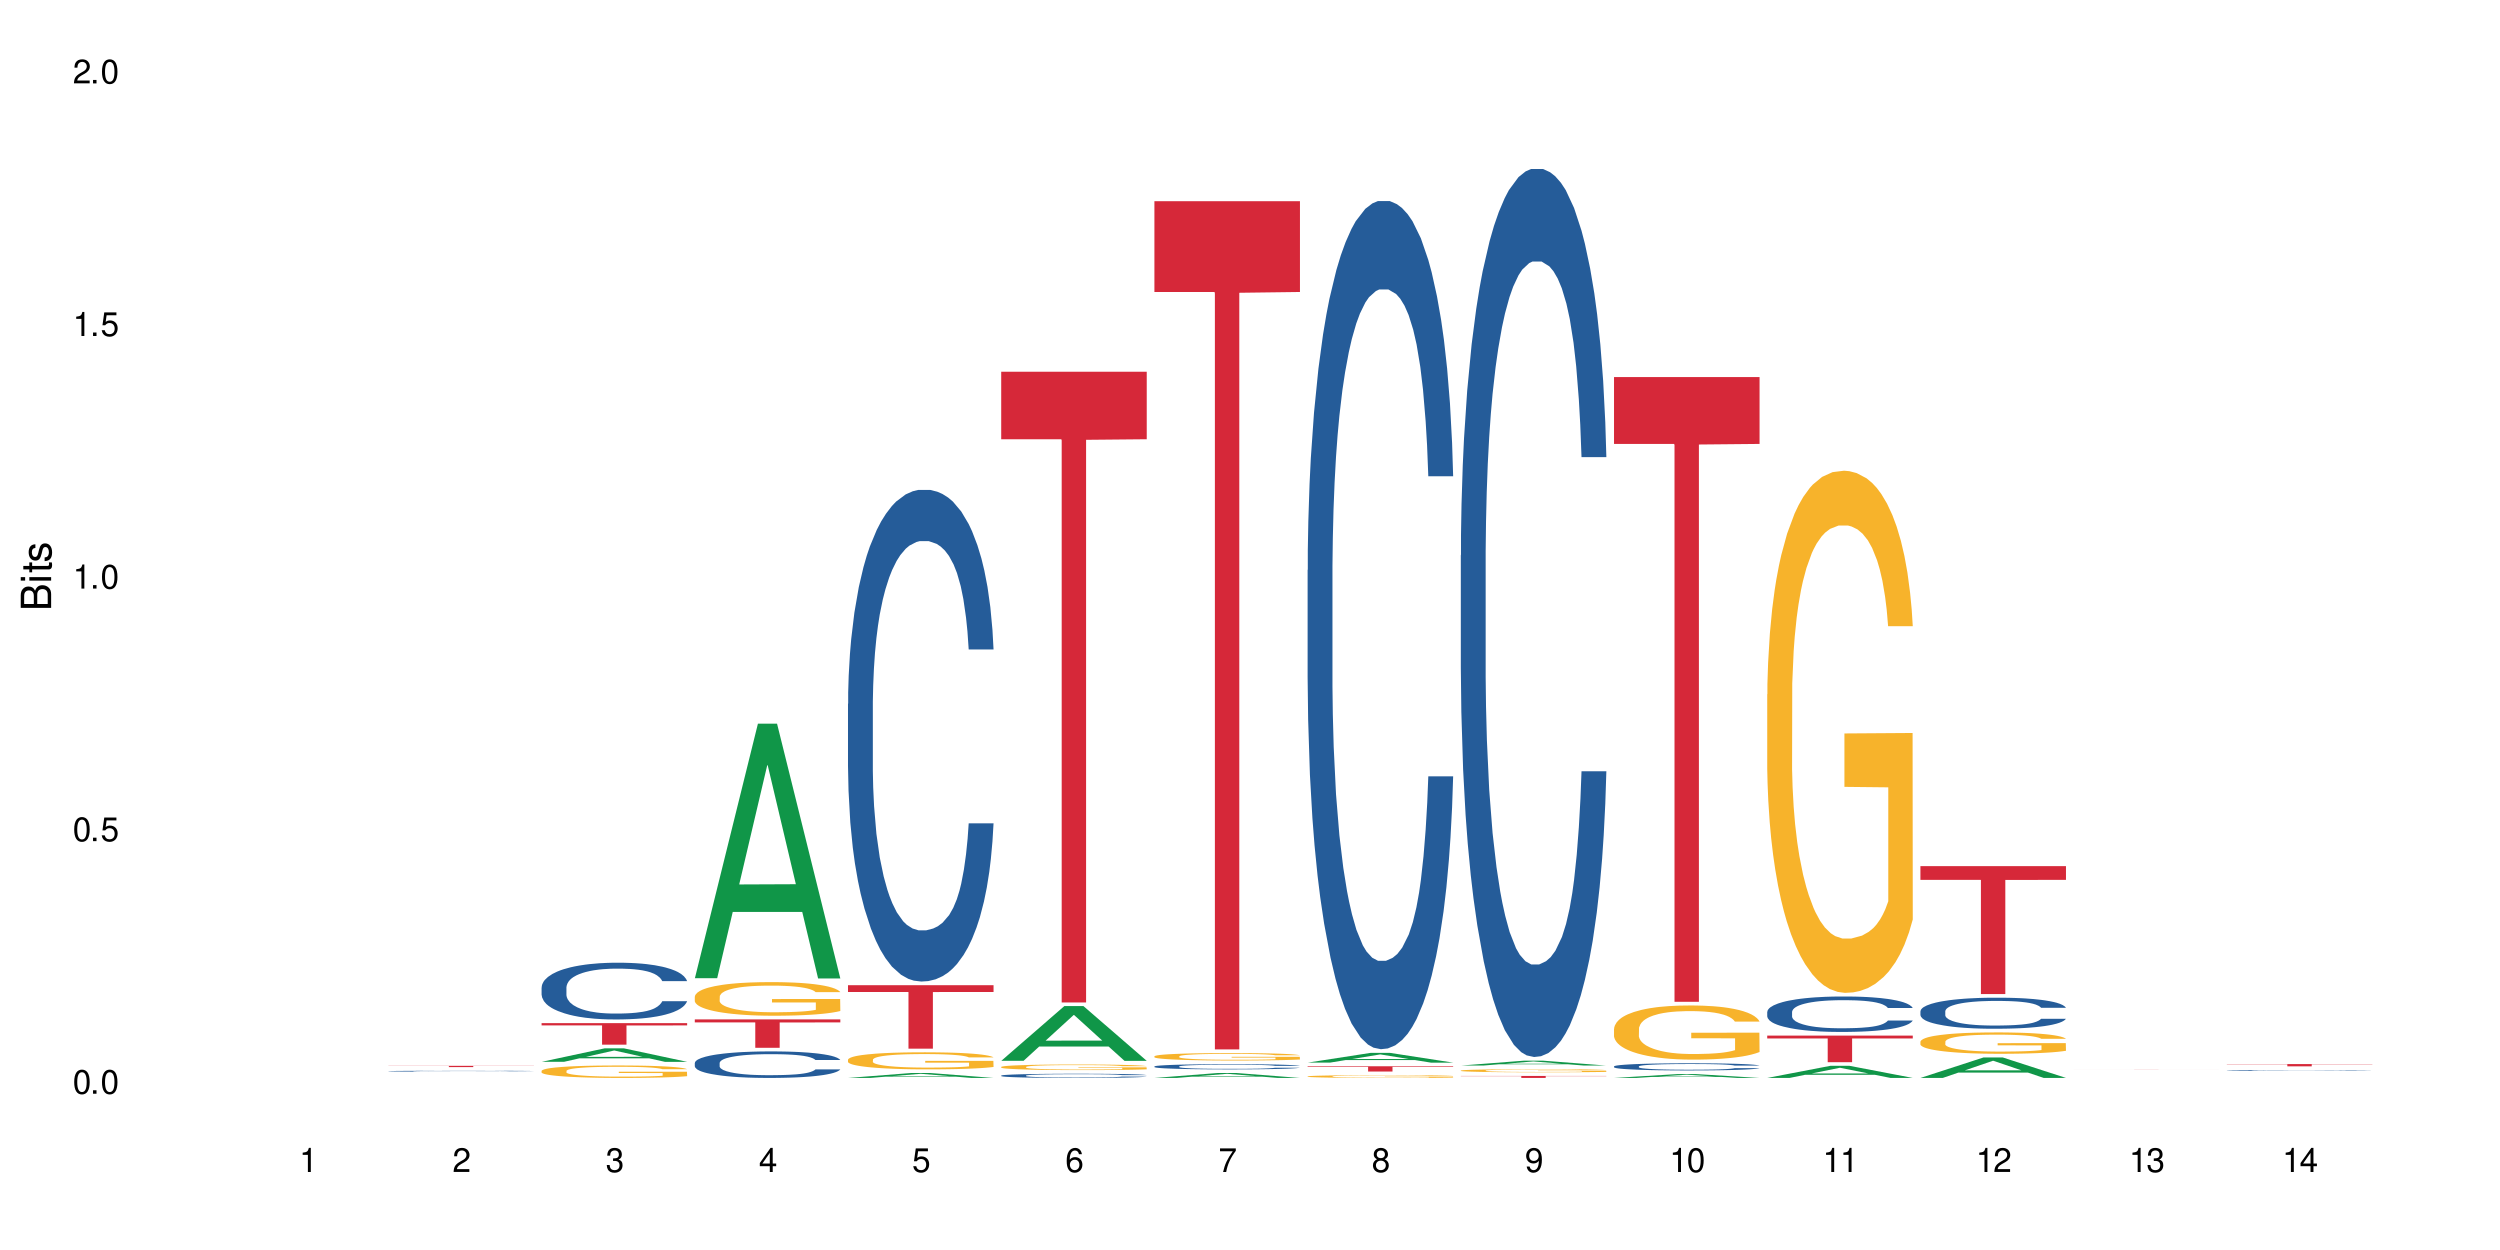 <?xml version="1.0" encoding="UTF-8"?>
<svg xmlns="http://www.w3.org/2000/svg" xmlns:xlink="http://www.w3.org/1999/xlink" width="720" height="360" viewBox="0 0 720 360">
<defs>
<g>
<g id="glyph-0-0">
</g>
<g id="glyph-0-1">
<path d="M 2.641 -6.938 C 2 -6.938 1.422 -6.656 1.078 -6.172 C 0.641 -5.562 0.406 -4.641 0.406 -3.359 C 0.406 -1.016 1.188 0.219 2.641 0.219 C 4.078 0.219 4.859 -1.016 4.859 -3.297 C 4.859 -4.641 4.656 -5.547 4.203 -6.172 C 3.844 -6.656 3.281 -6.938 2.641 -6.938 Z M 2.641 -6.188 C 3.547 -6.188 4 -5.25 4 -3.375 C 4 -1.406 3.562 -0.484 2.625 -0.484 C 1.734 -0.484 1.281 -1.438 1.281 -3.344 C 1.281 -5.25 1.734 -6.188 2.641 -6.188 Z M 2.641 -6.188 "/>
</g>
<g id="glyph-0-2">
<path d="M 1.828 -1 L 0.828 -1 L 0.828 0 L 1.828 0 Z M 1.828 -1 "/>
</g>
<g id="glyph-0-3">
<path d="M 4.562 -6.797 L 1.062 -6.797 L 0.547 -3.094 L 1.328 -3.094 C 1.719 -3.562 2.047 -3.734 2.578 -3.734 C 3.484 -3.734 4.062 -3.109 4.062 -2.094 C 4.062 -1.125 3.484 -0.531 2.578 -0.531 C 1.828 -0.531 1.375 -0.906 1.188 -1.672 L 0.328 -1.672 C 0.453 -1.109 0.547 -0.844 0.75 -0.594 C 1.125 -0.078 1.828 0.219 2.594 0.219 C 3.969 0.219 4.922 -0.781 4.922 -2.219 C 4.922 -3.562 4.031 -4.484 2.719 -4.484 C 2.25 -4.484 1.859 -4.359 1.469 -4.062 L 1.734 -5.969 L 4.562 -5.969 Z M 4.562 -6.797 "/>
</g>
<g id="glyph-0-4">
<path d="M 2.484 -4.938 L 2.484 0 L 3.328 0 L 3.328 -6.938 L 2.766 -6.938 C 2.469 -5.875 2.281 -5.734 0.984 -5.562 L 0.984 -4.938 Z M 2.484 -4.938 "/>
</g>
<g id="glyph-0-5">
<path d="M 4.859 -0.828 L 1.281 -0.828 C 1.359 -1.406 1.672 -1.781 2.5 -2.281 L 3.469 -2.828 C 4.406 -3.344 4.906 -4.062 4.906 -4.906 C 4.906 -5.484 4.672 -6.031 4.266 -6.406 C 3.859 -6.766 3.375 -6.938 2.719 -6.938 C 1.859 -6.938 1.219 -6.625 0.844 -6.031 C 0.609 -5.672 0.5 -5.234 0.484 -4.531 L 1.328 -4.531 C 1.359 -5.016 1.406 -5.281 1.531 -5.516 C 1.75 -5.938 2.188 -6.203 2.703 -6.203 C 3.469 -6.203 4.031 -5.641 4.031 -4.891 C 4.031 -4.344 3.719 -3.859 3.125 -3.516 L 2.234 -3 C 0.812 -2.172 0.406 -1.531 0.328 -0.016 L 4.859 -0.016 Z M 4.859 -0.828 "/>
</g>
<g id="glyph-0-6">
<path d="M 2.125 -3.188 L 2.578 -3.188 C 3.5 -3.188 3.984 -2.766 3.984 -1.922 C 3.984 -1.062 3.469 -0.531 2.594 -0.531 C 1.656 -0.531 1.203 -1 1.156 -2.016 L 0.312 -2.016 C 0.344 -1.453 0.438 -1.094 0.609 -0.781 C 0.953 -0.109 1.625 0.219 2.547 0.219 C 3.953 0.219 4.859 -0.625 4.859 -1.938 C 4.859 -2.828 4.516 -3.297 3.703 -3.594 C 4.344 -3.844 4.656 -4.328 4.656 -5.031 C 4.656 -6.219 3.875 -6.938 2.578 -6.938 C 1.203 -6.938 0.484 -6.172 0.453 -4.703 L 1.297 -4.703 C 1.312 -5.125 1.344 -5.359 1.453 -5.578 C 1.641 -5.969 2.062 -6.203 2.594 -6.203 C 3.344 -6.203 3.797 -5.75 3.797 -5 C 3.797 -4.516 3.609 -4.219 3.25 -4.047 C 3.016 -3.953 2.703 -3.922 2.125 -3.906 Z M 2.125 -3.188 "/>
</g>
<g id="glyph-0-7">
<path d="M 3.141 -1.672 L 3.141 0 L 3.984 0 L 3.984 -1.672 L 4.984 -1.672 L 4.984 -2.438 L 3.984 -2.438 L 3.984 -6.938 L 3.359 -6.938 L 0.266 -2.578 L 0.266 -1.672 Z M 3.141 -2.438 L 1 -2.438 L 3.141 -5.5 Z M 3.141 -2.438 "/>
</g>
<g id="glyph-0-8">
<path d="M 4.781 -5.125 C 4.609 -6.266 3.891 -6.938 2.844 -6.938 C 2.094 -6.938 1.422 -6.578 1.031 -5.953 C 0.594 -5.266 0.406 -4.422 0.406 -3.172 C 0.406 -2 0.578 -1.25 0.984 -0.641 C 1.359 -0.078 1.953 0.219 2.703 0.219 C 3.984 0.219 4.922 -0.75 4.922 -2.094 C 4.922 -3.375 4.062 -4.281 2.844 -4.281 C 2.172 -4.281 1.641 -4.031 1.281 -3.516 C 1.281 -5.234 1.828 -6.188 2.797 -6.188 C 3.391 -6.188 3.797 -5.797 3.938 -5.125 Z M 2.734 -3.531 C 3.547 -3.531 4.062 -2.953 4.062 -2.031 C 4.062 -1.156 3.484 -0.531 2.703 -0.531 C 1.922 -0.531 1.328 -1.188 1.328 -2.078 C 1.328 -2.938 1.906 -3.531 2.734 -3.531 Z M 2.734 -3.531 "/>
</g>
<g id="glyph-0-9">
<path d="M 4.984 -6.797 L 0.438 -6.797 L 0.438 -5.969 L 4.109 -5.969 C 2.5 -3.656 1.828 -2.234 1.328 0 L 2.219 0 C 2.594 -2.172 3.453 -4.047 4.984 -6.094 Z M 4.984 -6.797 "/>
</g>
<g id="glyph-0-10">
<path d="M 3.75 -3.656 C 4.469 -4.094 4.688 -4.438 4.688 -5.078 C 4.688 -6.172 3.844 -6.938 2.641 -6.938 C 1.438 -6.938 0.594 -6.172 0.594 -5.094 C 0.594 -4.438 0.812 -4.094 1.516 -3.656 C 0.734 -3.266 0.359 -2.703 0.359 -1.922 C 0.359 -0.656 1.281 0.219 2.641 0.219 C 3.984 0.219 4.922 -0.656 4.922 -1.922 C 4.922 -2.703 4.531 -3.266 3.75 -3.656 Z M 2.641 -6.188 C 3.359 -6.188 3.812 -5.75 3.812 -5.062 C 3.812 -4.406 3.344 -3.984 2.641 -3.984 C 1.922 -3.984 1.453 -4.406 1.453 -5.078 C 1.453 -5.75 1.922 -6.188 2.641 -6.188 Z M 2.641 -3.266 C 3.484 -3.266 4.062 -2.719 4.062 -1.906 C 4.062 -1.078 3.484 -0.531 2.625 -0.531 C 1.797 -0.531 1.219 -1.094 1.219 -1.906 C 1.219 -2.719 1.781 -3.266 2.641 -3.266 Z M 2.641 -3.266 "/>
</g>
<g id="glyph-0-11">
<path d="M 0.516 -1.578 C 0.672 -0.453 1.406 0.219 2.438 0.219 C 3.188 0.219 3.859 -0.141 4.266 -0.766 C 4.688 -1.453 4.891 -2.297 4.891 -3.547 C 4.891 -4.719 4.703 -5.453 4.312 -6.078 C 3.938 -6.641 3.344 -6.938 2.594 -6.938 C 1.297 -6.938 0.359 -5.969 0.359 -4.625 C 0.359 -3.344 1.234 -2.453 2.453 -2.453 C 3.094 -2.453 3.578 -2.672 4.016 -3.203 C 4 -1.484 3.469 -0.531 2.5 -0.531 C 1.906 -0.531 1.484 -0.906 1.359 -1.578 Z M 2.578 -6.203 C 3.375 -6.203 3.969 -5.531 3.969 -4.641 C 3.969 -3.797 3.391 -3.188 2.547 -3.188 C 1.734 -3.188 1.234 -3.766 1.234 -4.688 C 1.234 -5.562 1.797 -6.203 2.578 -6.203 Z M 2.578 -6.203 "/>
</g>
<g id="glyph-1-0">
</g>
<g id="glyph-1-1">
<path d="M 0 -0.953 L 0 -4.891 C 0 -5.719 -0.234 -6.344 -0.734 -6.797 C -1.188 -7.234 -1.812 -7.469 -2.5 -7.469 C -3.547 -7.469 -4.188 -7 -4.625 -5.875 C -4.984 -6.688 -5.625 -7.094 -6.531 -7.094 C -7.172 -7.094 -7.734 -6.859 -8.141 -6.391 C -8.562 -5.922 -8.75 -5.344 -8.75 -4.5 L -8.75 -0.953 Z M -4.984 -2.062 L -7.766 -2.062 L -7.766 -4.219 C -7.766 -4.844 -7.688 -5.203 -7.453 -5.5 C -7.219 -5.812 -6.859 -5.969 -6.375 -5.969 C -5.891 -5.969 -5.531 -5.812 -5.297 -5.5 C -5.062 -5.203 -4.984 -4.844 -4.984 -4.219 Z M -0.984 -2.062 L -4 -2.062 L -4 -4.781 C -4 -5.766 -3.438 -6.359 -2.484 -6.359 C -1.547 -6.359 -0.984 -5.766 -0.984 -4.781 Z M -0.984 -2.062 "/>
</g>
<g id="glyph-1-2">
<path d="M -6.281 -1.797 L -6.281 -0.797 L 0 -0.797 L 0 -1.797 Z M -8.75 -1.797 L -8.75 -0.797 L -7.484 -0.797 L -7.484 -1.797 Z M -8.75 -1.797 "/>
</g>
<g id="glyph-1-3">
<path d="M -6.281 -3.047 L -6.281 -2.016 L -8.016 -2.016 L -8.016 -1.016 L -6.281 -1.016 L -6.281 -0.172 L -5.469 -0.172 L -5.469 -1.016 L -0.719 -1.016 C -0.078 -1.016 0.281 -1.453 0.281 -2.234 C 0.281 -2.5 0.25 -2.719 0.188 -3.047 L -0.641 -3.047 C -0.609 -2.906 -0.594 -2.766 -0.594 -2.562 C -0.594 -2.141 -0.719 -2.016 -1.156 -2.016 L -5.469 -2.016 L -5.469 -3.047 Z M -6.281 -3.047 "/>
</g>
<g id="glyph-1-4">
<path d="M -4.531 -5.25 C -5.766 -5.25 -6.469 -4.422 -6.469 -2.969 C -6.469 -1.516 -5.719 -0.562 -4.547 -0.562 C -3.562 -0.562 -3.094 -1.062 -2.734 -2.562 L -2.516 -3.484 C -2.344 -4.188 -2.094 -4.469 -1.641 -4.469 C -1.047 -4.469 -0.641 -3.875 -0.641 -3 C -0.641 -2.453 -0.797 -2 -1.062 -1.75 C -1.25 -1.594 -1.422 -1.531 -1.875 -1.469 L -1.875 -0.406 C -0.422 -0.453 0.281 -1.266 0.281 -2.922 C 0.281 -4.5 -0.5 -5.516 -1.719 -5.516 C -2.656 -5.516 -3.172 -4.984 -3.469 -3.734 L -3.703 -2.766 C -3.891 -1.953 -4.156 -1.609 -4.594 -1.609 C -5.188 -1.609 -5.547 -2.125 -5.547 -2.938 C -5.547 -3.75 -5.203 -4.172 -4.531 -4.203 Z M -4.531 -5.25 "/>
</g>
</g>
</defs>
<rect x="-72" y="-36" width="864" height="432" fill="rgb(100%, 100%, 100%)" fill-opacity="1"/>
<path fill-rule="nonzero" fill="rgb(14.51%, 36.078%, 60%)" fill-opacity="1" d="M 111.855 308.492 L 111.906 308.492 L 111.906 308.484 L 112.059 308.477 L 112.418 308.465 L 112.773 308.457 L 113.695 308.441 L 114.973 308.43 L 116.301 308.418 L 117.273 308.414 L 118.141 308.406 L 120.137 308.398 L 121.414 308.395 L 122.793 308.391 L 124.48 308.387 L 125.707 308.383 L 128.469 308.379 L 139.047 308.379 L 140.684 308.383 L 142.066 308.383 L 144.469 308.387 L 146.613 308.395 L 147.586 308.398 L 149.117 308.406 L 150.293 308.414 L 151.113 308.422 L 152.031 308.43 L 152.852 308.441 L 153.465 308.453 L 153.77 308.461 L 146.613 308.461 L 146.258 308.453 L 145.848 308.445 L 145.082 308.438 L 144.312 308.43 L 143.242 308.422 L 142.27 308.418 L 140.941 308.414 L 139.766 308.41 L 138.539 308.406 L 129.539 308.406 L 128.469 308.41 L 126.934 308.41 L 125.859 308.414 L 124.582 308.422 L 123.715 308.426 L 122.641 308.43 L 121.875 308.438 L 121.004 308.445 L 120.492 308.449 L 120.031 308.457 L 119.625 308.465 L 119.316 308.473 L 119.113 308.48 L 119.012 308.492 L 119.012 308.527 L 119.113 308.535 L 119.367 308.547 L 120.031 308.562 L 121.004 308.574 L 122.129 308.586 L 123.203 308.59 L 123.816 308.594 L 124.633 308.598 L 125.91 308.605 L 127.75 308.609 L 128.824 308.609 L 130.461 308.613 L 136.391 308.613 L 137.719 308.609 L 139.102 308.609 L 140.992 308.605 L 142.168 308.602 L 143.188 308.598 L 143.957 308.594 L 144.469 308.59 L 145.234 308.582 L 145.848 308.574 L 146.309 308.562 L 146.613 308.555 L 153.77 308.555 L 153.465 308.566 L 152.543 308.582 L 151.828 308.59 L 151.012 308.598 L 149.836 308.605 L 148.863 308.613 L 147.586 308.617 L 146.41 308.621 L 145.133 308.625 L 143.242 308.633 L 142.012 308.633 L 140.684 308.637 L 139.102 308.637 L 137.105 308.641 L 129.234 308.641 L 127.137 308.637 L 124.531 308.633 L 122.641 308.629 L 121.156 308.625 L 119.879 308.617 L 118.449 308.613 L 116.609 308.602 L 115.484 308.594 L 114.715 308.586 L 113.848 308.578 L 113.234 308.57 L 112.52 308.555 L 112.008 308.539 L 111.855 308.523 Z M 111.855 308.492 "/>
<path fill-rule="nonzero" fill="rgb(83.922%, 15.686%, 22.353%)" fill-opacity="1" d="M 111.855 306.957 L 153.77 306.957 L 153.77 306.996 L 136.301 306.996 L 136.301 307.324 L 129.273 307.324 L 129.273 306.996 L 111.855 306.996 Z M 111.855 306.957 "/>
<path fill-rule="nonzero" fill="rgb(6.275%, 58.824%, 28.235%)" fill-opacity="1" d="M 155.977 305.805 L 156.023 305.801 L 174.16 301.918 L 179.668 301.918 L 197.895 305.809 L 191.488 305.809 L 186.922 304.793 L 166.902 304.793 L 162.426 305.805 L 155.977 305.805 L 168.828 304.371 L 185.086 304.367 L 176.98 302.555 L 176.891 302.551 L 176.801 302.562 L 168.785 304.367 L 168.828 304.371 Z M 155.977 305.805 "/>
<path fill-rule="nonzero" fill="rgb(14.51%, 36.078%, 60%)" fill-opacity="1" d="M 155.977 284.379 L 156.027 284.367 L 156.027 284.008 L 156.18 283.441 L 156.539 282.723 L 156.898 282.23 L 157.816 281.352 L 159.094 280.5 L 160.426 279.844 L 161.395 279.453 L 162.266 279.156 L 164.258 278.602 L 165.535 278.32 L 166.918 278.066 L 168.602 277.812 L 169.828 277.664 L 172.59 277.422 L 174.637 277.32 L 176.219 277.273 L 179.645 277.273 L 181.688 277.336 L 183.172 277.41 L 184.809 277.527 L 186.188 277.664 L 188.59 277.992 L 190.738 278.41 L 191.707 278.648 L 193.242 279.109 L 194.418 279.559 L 195.234 279.945 L 196.156 280.5 L 196.973 281.172 L 197.586 281.934 L 197.895 282.574 L 190.738 282.574 L 190.379 281.977 L 189.969 281.516 L 189.203 280.902 L 188.438 280.469 L 187.363 280.035 L 186.391 279.754 L 185.062 279.469 L 183.887 279.289 L 182.66 279.156 L 181.484 279.066 L 179.234 278.977 L 176.629 278.977 L 175.656 279.008 L 173.664 279.125 L 172.59 279.23 L 171.059 279.438 L 169.984 279.633 L 168.707 279.934 L 167.836 280.188 L 166.762 280.574 L 165.996 280.918 L 165.129 281.41 L 164.617 281.781 L 164.156 282.199 L 163.746 282.695 L 163.441 283.215 L 163.234 283.77 L 163.133 284.305 L 163.133 286.621 L 163.234 287.156 L 163.492 287.785 L 164.156 288.695 L 165.129 289.488 L 166.25 290.113 L 167.324 290.562 L 167.938 290.77 L 168.758 291.008 L 170.035 291.309 L 171.875 291.605 L 172.949 291.727 L 174.582 291.844 L 176.27 291.906 L 178.52 291.906 L 180.512 291.844 L 181.844 291.77 L 183.223 291.652 L 185.113 291.398 L 186.289 291.16 L 187.312 290.875 L 188.078 290.59 L 188.59 290.352 L 189.355 289.891 L 189.969 289.383 L 190.43 288.859 L 190.738 288.352 L 197.895 288.352 L 197.586 288.949 L 197.129 289.531 L 196.668 289.965 L 195.953 290.488 L 195.133 290.949 L 193.957 291.473 L 192.988 291.816 L 191.707 292.188 L 190.531 292.473 L 189.254 292.727 L 187.363 293.023 L 186.137 293.172 L 184.809 293.309 L 183.223 293.426 L 181.23 293.531 L 179.082 293.594 L 177.09 293.605 L 174.941 293.578 L 173.355 293.516 L 171.262 293.383 L 168.652 293.113 L 166.762 292.832 L 165.281 292.547 L 164.004 292.25 L 162.57 291.844 L 160.73 291.188 L 159.605 290.68 L 158.84 290.262 L 157.969 289.68 L 157.355 289.156 L 156.641 288.32 L 156.129 287.262 L 155.977 286.441 Z M 155.977 284.379 "/>
<path fill-rule="nonzero" fill="rgb(96.863%, 70.196%, 16.863%)" fill-opacity="1" d="M 155.977 308.395 L 156.027 308.391 L 156.027 308.324 L 156.234 308.18 L 156.742 307.977 L 157.41 307.809 L 158.125 307.676 L 158.582 307.609 L 159.352 307.512 L 160.016 307.438 L 161.703 307.293 L 163.848 307.152 L 165.023 307.094 L 166.355 307.039 L 168.246 306.977 L 169.113 306.953 L 171.773 306.902 L 174.789 306.867 L 178.109 306.859 L 179.645 306.863 L 181.742 306.875 L 184.602 306.91 L 186.238 306.945 L 187.516 306.977 L 188.848 307.02 L 190.48 307.086 L 192.016 307.164 L 193.242 307.242 L 194.469 307.34 L 195.492 307.445 L 196.359 307.559 L 197.129 307.695 L 197.586 307.812 L 197.895 307.926 L 190.789 307.926 L 190.379 307.812 L 189.918 307.723 L 189.152 307.617 L 188.387 307.535 L 187.617 307.473 L 186.188 307.391 L 184.961 307.336 L 183.426 307.293 L 181.945 307.262 L 180.258 307.242 L 179.234 307.234 L 176.527 307.234 L 174.074 307.258 L 172.641 307.285 L 171.617 307.312 L 170.188 307.359 L 169.32 307.398 L 168.809 307.426 L 167.273 307.527 L 166.25 307.617 L 165.688 307.68 L 164.973 307.777 L 164.461 307.867 L 163.898 308 L 163.594 308.098 L 163.184 308.32 L 163.133 308.91 L 163.285 309.035 L 163.594 309.168 L 164.004 309.285 L 164.617 309.41 L 165.23 309.504 L 166.305 309.633 L 167.223 309.719 L 167.938 309.773 L 169.32 309.863 L 169.883 309.891 L 171.211 309.949 L 172.59 309.996 L 174.277 310.035 L 175.555 310.055 L 177.602 310.07 L 180.207 310.07 L 183.273 310.051 L 185.215 310.027 L 186.547 310 L 187.414 309.977 L 188.488 309.941 L 189.254 309.906 L 189.969 309.871 L 190.84 309.816 L 190.84 309.035 L 178.215 309.031 L 178.215 308.664 L 197.844 308.66 L 197.895 309.941 L 196.82 310.027 L 195.492 310.113 L 194.215 310.18 L 192.883 310.234 L 190.992 310.297 L 189.461 310.336 L 187.109 310.383 L 184.961 310.414 L 182.711 310.434 L 180.719 310.441 L 178.367 310.445 L 176.27 310.438 L 174.023 310.418 L 172.234 310.395 L 170.598 310.359 L 168.961 310.316 L 166.918 310.25 L 165.586 310.191 L 164.207 310.125 L 162.828 310.043 L 161.602 309.953 L 160.781 309.887 L 159.965 309.805 L 159.094 309.707 L 158.277 309.598 L 157.664 309.496 L 157.102 309.379 L 156.691 309.273 L 156.285 309.125 L 156.078 309.008 L 155.977 308.906 Z M 155.977 308.395 "/>
<path fill-rule="nonzero" fill="rgb(83.922%, 15.686%, 22.353%)" fill-opacity="1" d="M 155.977 294.656 L 197.895 294.656 L 197.895 295.324 L 180.426 295.328 L 180.426 300.867 L 173.395 300.867 L 173.395 295.336 L 173.293 295.324 L 155.977 295.324 Z M 155.977 294.656 "/>
<path fill-rule="nonzero" fill="rgb(6.275%, 58.824%, 28.235%)" fill-opacity="1" d="M 200.102 281.727 L 200.145 281.66 L 218.281 208.422 L 223.789 208.422 L 242.016 281.797 L 235.613 281.797 L 231.047 262.645 L 211.027 262.645 L 206.547 281.727 L 200.102 281.727 L 212.953 254.723 L 229.207 254.652 L 221.102 220.41 L 221.012 220.344 L 220.926 220.547 L 212.906 254.652 L 212.953 254.723 Z M 200.102 281.727 "/>
<path fill-rule="nonzero" fill="rgb(14.51%, 36.078%, 60%)" fill-opacity="1" d="M 200.102 306.133 L 200.152 306.125 L 200.152 305.957 L 200.305 305.695 L 200.664 305.359 L 201.02 305.129 L 201.941 304.715 L 203.219 304.32 L 204.547 304.012 L 205.52 303.832 L 206.387 303.691 L 208.383 303.434 L 209.66 303.301 L 211.039 303.184 L 212.727 303.062 L 213.953 302.992 L 216.715 302.883 L 218.758 302.832 L 220.344 302.812 L 223.77 302.812 L 225.812 302.84 L 227.293 302.875 L 228.93 302.93 L 230.312 302.992 L 232.715 303.148 L 234.859 303.344 L 235.832 303.453 L 237.363 303.672 L 238.539 303.879 L 239.359 304.062 L 240.277 304.32 L 241.098 304.633 L 241.711 304.988 L 242.016 305.289 L 234.859 305.289 L 234.504 305.008 L 234.094 304.793 L 233.328 304.508 L 232.559 304.305 L 231.488 304.102 L 230.516 303.969 L 229.188 303.836 L 228.012 303.754 L 226.785 303.691 L 225.609 303.648 L 223.359 303.605 L 220.75 303.605 L 219.781 303.621 L 217.785 303.676 L 216.715 303.727 L 215.18 303.824 L 214.105 303.914 L 212.828 304.055 L 211.961 304.172 L 210.887 304.355 L 210.117 304.516 L 209.25 304.746 L 208.738 304.918 L 208.277 305.113 L 207.871 305.344 L 207.562 305.59 L 207.359 305.848 L 207.258 306.098 L 207.258 307.18 L 207.359 307.43 L 207.613 307.723 L 208.277 308.148 L 209.25 308.52 L 210.375 308.812 L 211.449 309.023 L 212.062 309.121 L 212.879 309.23 L 214.156 309.371 L 215.996 309.512 L 217.07 309.566 L 218.707 309.621 L 220.395 309.648 L 222.645 309.648 L 224.637 309.621 L 225.965 309.586 L 227.348 309.531 L 229.238 309.414 L 230.414 309.301 L 231.434 309.168 L 232.203 309.035 L 232.715 308.926 L 233.48 308.707 L 234.094 308.469 L 234.555 308.227 L 234.859 307.988 L 242.016 307.988 L 241.711 308.27 L 241.25 308.539 L 240.789 308.742 L 240.074 308.988 L 239.258 309.203 L 238.082 309.445 L 237.109 309.609 L 235.832 309.781 L 234.656 309.914 L 233.379 310.035 L 231.488 310.172 L 230.258 310.242 L 228.93 310.305 L 227.348 310.359 L 225.352 310.41 L 223.207 310.438 L 221.211 310.445 L 219.066 310.43 L 217.48 310.402 L 215.383 310.34 L 212.777 310.215 L 210.887 310.082 L 209.402 309.949 L 208.125 309.809 L 206.695 309.621 L 204.855 309.316 L 203.73 309.078 L 202.961 308.883 L 202.094 308.609 L 201.48 308.367 L 200.766 307.977 L 200.254 307.48 L 200.102 307.098 Z M 200.102 306.133 "/>
<path fill-rule="nonzero" fill="rgb(96.863%, 70.196%, 16.863%)" fill-opacity="1" d="M 200.102 286.996 L 200.152 286.988 L 200.152 286.809 L 200.355 286.414 L 200.867 285.863 L 201.531 285.414 L 202.246 285.059 L 202.707 284.875 L 203.473 284.609 L 204.137 284.414 L 205.824 284.016 L 207.973 283.645 L 209.148 283.484 L 210.477 283.336 L 212.367 283.168 L 213.238 283.105 L 215.895 282.965 L 218.91 282.875 L 222.234 282.848 L 223.77 282.855 L 225.863 282.891 L 228.727 282.988 L 230.363 283.078 L 231.641 283.168 L 232.969 283.281 L 234.605 283.457 L 236.137 283.672 L 237.363 283.883 L 238.594 284.148 L 239.613 284.43 L 240.484 284.742 L 241.25 285.113 L 241.711 285.422 L 242.016 285.73 L 234.91 285.73 L 234.504 285.422 L 234.043 285.184 L 233.277 284.891 L 232.508 284.68 L 231.742 284.512 L 230.312 284.281 L 229.082 284.141 L 227.551 284.016 L 226.066 283.938 L 224.383 283.883 L 223.359 283.863 L 220.648 283.863 L 218.195 283.926 L 216.766 283.996 L 215.742 284.07 L 214.312 284.203 L 213.441 284.309 L 212.93 284.379 L 211.398 284.652 L 210.375 284.898 L 209.812 285.066 L 209.098 285.332 L 208.586 285.57 L 208.023 285.926 L 207.715 286.191 L 207.309 286.793 L 207.258 288.383 L 207.41 288.719 L 207.715 289.082 L 208.125 289.402 L 208.738 289.738 L 209.352 289.992 L 210.426 290.34 L 211.348 290.57 L 212.062 290.719 L 213.441 290.957 L 214.004 291.039 L 215.332 291.195 L 216.715 291.32 L 218.398 291.426 L 219.68 291.48 L 221.723 291.523 L 224.328 291.523 L 227.398 291.473 L 229.34 291.398 L 230.668 291.328 L 231.539 291.27 L 232.609 291.172 L 233.379 291.082 L 234.094 290.984 L 234.961 290.836 L 234.961 288.719 L 222.336 288.711 L 222.336 287.723 L 241.965 287.711 L 242.016 291.172 L 240.941 291.41 L 239.613 291.641 L 238.336 291.816 L 237.008 291.965 L 235.117 292.133 L 233.582 292.242 L 231.23 292.363 L 229.082 292.445 L 226.836 292.496 L 224.84 292.523 L 222.488 292.531 L 220.395 292.516 L 218.145 292.461 L 216.355 292.391 L 214.719 292.301 L 213.082 292.188 L 211.039 292 L 209.711 291.852 L 208.328 291.664 L 206.949 291.445 L 205.723 291.207 L 204.906 291.02 L 204.086 290.809 L 203.219 290.543 L 202.398 290.242 L 201.785 289.969 L 201.223 289.656 L 200.816 289.367 L 200.406 288.969 L 200.203 288.648 L 200.102 288.375 Z M 200.102 286.996 "/>
<path fill-rule="nonzero" fill="rgb(83.922%, 15.686%, 22.353%)" fill-opacity="1" d="M 200.102 293.582 L 242.016 293.582 L 242.016 294.457 L 224.547 294.465 L 224.547 301.762 L 217.52 301.762 L 217.52 294.473 L 217.418 294.457 L 200.102 294.457 Z M 200.102 293.582 "/>
<path fill-rule="nonzero" fill="rgb(6.275%, 58.824%, 28.235%)" fill-opacity="1" d="M 244.223 310.445 L 244.27 310.441 L 262.406 309.027 L 267.914 309.027 L 286.141 310.445 L 279.734 310.445 L 275.168 310.074 L 255.148 310.074 L 250.672 310.445 L 244.223 310.445 L 257.074 309.922 L 273.332 309.922 L 265.227 309.258 L 265.137 309.258 L 265.047 309.262 L 257.031 309.922 L 257.074 309.922 Z M 244.223 310.445 "/>
<path fill-rule="nonzero" fill="rgb(14.51%, 36.078%, 60%)" fill-opacity="1" d="M 244.223 202.699 L 244.273 202.57 L 244.273 199.465 L 244.426 194.547 L 244.785 188.332 L 245.145 184.062 L 246.062 176.426 L 247.34 169.051 L 248.672 163.355 L 249.641 159.988 L 250.512 157.402 L 252.504 152.613 L 253.781 150.152 L 255.164 147.953 L 256.848 145.754 L 258.074 144.457 L 260.836 142.387 L 262.883 141.48 L 264.465 141.094 L 267.891 141.094 L 269.934 141.609 L 271.418 142.258 L 273.055 143.293 L 274.434 144.457 L 276.836 147.305 L 278.984 150.93 L 279.953 153 L 281.488 157.012 L 282.664 160.895 L 283.48 164.262 L 284.402 169.051 L 285.219 174.871 L 285.832 181.473 L 286.141 187.039 L 278.984 187.039 L 278.625 181.863 L 278.215 177.852 L 277.449 172.543 L 276.684 168.789 L 275.609 165.035 L 274.637 162.578 L 273.309 160.117 L 272.133 158.566 L 270.906 157.402 L 269.73 156.625 L 267.48 155.848 L 264.875 155.848 L 263.902 156.105 L 261.91 157.141 L 260.836 158.047 L 259.305 159.859 L 258.23 161.543 L 256.953 164.129 L 256.082 166.332 L 255.008 169.695 L 254.242 172.672 L 253.371 176.945 L 252.863 180.18 L 252.402 183.805 L 251.992 188.074 L 251.688 192.605 L 251.48 197.395 L 251.379 202.051 L 251.379 222.113 L 251.48 226.773 L 251.738 232.207 L 252.402 240.102 L 253.371 246.961 L 254.496 252.398 L 255.57 256.281 L 256.184 258.094 L 257.004 260.164 L 258.281 262.754 L 260.121 265.34 L 261.195 266.375 L 262.828 267.41 L 264.516 267.93 L 266.766 267.93 L 268.758 267.41 L 270.09 266.766 L 271.469 265.73 L 273.359 263.527 L 274.535 261.457 L 275.559 259 L 276.324 256.539 L 276.836 254.469 L 277.602 250.457 L 278.215 246.059 L 278.676 241.527 L 278.984 237.125 L 286.141 237.125 L 285.832 242.305 L 285.371 247.352 L 284.914 251.105 L 284.195 255.633 L 283.379 259.645 L 282.203 264.176 L 281.23 267.152 L 279.953 270.391 L 278.777 272.848 L 277.5 275.047 L 275.609 277.637 L 274.383 278.93 L 273.055 280.094 L 271.469 281.133 L 269.477 282.035 L 267.328 282.555 L 265.336 282.684 L 263.188 282.426 L 261.602 281.906 L 259.508 280.742 L 256.898 278.414 L 255.008 275.953 L 253.527 273.496 L 252.25 270.906 L 250.816 267.41 L 248.977 261.719 L 247.852 257.316 L 247.086 253.691 L 246.215 248.645 L 245.602 244.117 L 244.887 236.867 L 244.375 227.68 L 244.223 220.559 Z M 244.223 202.699 "/>
<path fill-rule="nonzero" fill="rgb(96.863%, 70.196%, 16.863%)" fill-opacity="1" d="M 244.223 305.168 L 244.273 305.164 L 244.273 305.074 L 244.477 304.871 L 244.988 304.594 L 245.652 304.363 L 246.371 304.184 L 246.828 304.09 L 247.598 303.957 L 248.262 303.855 L 249.949 303.656 L 252.094 303.465 L 253.27 303.387 L 254.602 303.309 L 256.492 303.223 L 257.359 303.191 L 260.02 303.121 L 263.035 303.074 L 266.355 303.062 L 267.891 303.066 L 269.988 303.086 L 272.848 303.133 L 274.484 303.18 L 275.762 303.223 L 277.094 303.281 L 278.727 303.371 L 280.262 303.48 L 281.488 303.586 L 282.715 303.723 L 283.738 303.867 L 284.605 304.023 L 285.371 304.211 L 285.832 304.367 L 286.141 304.527 L 279.035 304.527 L 278.625 304.367 L 278.164 304.246 L 277.398 304.098 L 276.633 303.992 L 275.863 303.906 L 274.434 303.789 L 273.207 303.719 L 271.672 303.656 L 270.191 303.613 L 268.504 303.586 L 267.48 303.578 L 264.773 303.578 L 262.32 303.609 L 260.887 303.645 L 259.863 303.684 L 258.434 303.75 L 257.566 303.805 L 257.055 303.84 L 255.52 303.977 L 254.496 304.105 L 253.934 304.188 L 253.219 304.324 L 252.707 304.445 L 252.145 304.625 L 251.84 304.758 L 251.43 305.062 L 251.379 305.871 L 251.531 306.043 L 251.84 306.227 L 252.25 306.387 L 252.863 306.559 L 253.477 306.688 L 254.547 306.863 L 255.469 306.98 L 256.184 307.055 L 257.566 307.176 L 258.129 307.219 L 259.457 307.297 L 260.836 307.359 L 262.523 307.414 L 263.801 307.441 L 265.848 307.465 L 268.453 307.465 L 271.52 307.438 L 273.461 307.402 L 274.793 307.367 L 275.66 307.336 L 276.734 307.285 L 277.5 307.238 L 278.215 307.191 L 279.086 307.113 L 279.086 306.043 L 266.461 306.039 L 266.461 305.535 L 286.09 305.531 L 286.141 307.285 L 285.066 307.406 L 283.738 307.523 L 282.461 307.613 L 281.129 307.688 L 279.238 307.773 L 277.707 307.828 L 275.355 307.891 L 273.207 307.93 L 270.957 307.957 L 268.965 307.973 L 266.613 307.977 L 264.516 307.969 L 262.27 307.941 L 260.477 307.902 L 258.844 307.859 L 257.207 307.801 L 255.164 307.707 L 253.832 307.629 L 252.453 307.535 L 251.074 307.426 L 249.848 307.305 L 249.027 307.207 L 248.211 307.102 L 247.34 306.965 L 246.523 306.812 L 245.91 306.676 L 245.348 306.52 L 244.938 306.371 L 244.531 306.168 L 244.324 306.008 L 244.223 305.867 Z M 244.223 305.168 "/>
<path fill-rule="nonzero" fill="rgb(83.922%, 15.686%, 22.353%)" fill-opacity="1" d="M 244.223 283.734 L 286.141 283.734 L 286.141 285.691 L 268.672 285.707 L 268.672 302.012 L 261.641 302.012 L 261.641 285.727 L 261.539 285.691 L 244.223 285.691 Z M 244.223 283.734 "/>
<path fill-rule="nonzero" fill="rgb(6.275%, 58.824%, 28.235%)" fill-opacity="1" d="M 288.348 305.512 L 288.391 305.5 L 306.527 289.754 L 312.035 289.754 L 330.262 305.527 L 323.859 305.527 L 319.289 301.41 L 299.273 301.41 L 294.793 305.512 L 288.348 305.512 L 301.199 299.707 L 317.453 299.691 L 309.348 292.332 L 309.258 292.316 L 309.172 292.359 L 301.152 299.691 L 301.199 299.707 Z M 288.348 305.512 "/>
<path fill-rule="nonzero" fill="rgb(14.51%, 36.078%, 60%)" fill-opacity="1" d="M 288.348 309.766 L 288.398 309.762 L 288.398 309.738 L 288.551 309.695 L 288.906 309.641 L 289.266 309.605 L 290.188 309.543 L 291.465 309.477 L 292.793 309.43 L 293.766 309.402 L 294.633 309.379 L 296.629 309.34 L 297.906 309.316 L 299.285 309.301 L 300.973 309.281 L 302.199 309.27 L 304.961 309.25 L 307.004 309.242 L 312.012 309.242 L 314.059 309.246 L 315.539 309.25 L 317.176 309.258 L 318.559 309.27 L 320.961 309.293 L 323.105 309.324 L 324.078 309.34 L 325.609 309.375 L 326.785 309.41 L 327.605 309.438 L 328.523 309.477 L 329.344 309.527 L 329.957 309.586 L 330.262 309.633 L 323.105 309.633 L 322.75 309.586 L 322.34 309.555 L 321.574 309.508 L 320.805 309.477 L 319.73 309.445 L 318.762 309.422 L 317.434 309.402 L 316.258 309.391 L 315.031 309.379 L 313.855 309.371 L 311.605 309.367 L 308.027 309.367 L 306.031 309.379 L 304.961 309.383 L 303.426 309.398 L 302.352 309.414 L 301.074 309.438 L 300.207 309.457 L 299.133 309.484 L 298.363 309.508 L 297.496 309.547 L 296.984 309.574 L 296.523 309.605 L 296.117 309.641 L 295.809 309.68 L 295.605 309.719 L 295.504 309.758 L 295.504 309.93 L 295.605 309.969 L 295.859 310.016 L 296.523 310.082 L 297.496 310.141 L 298.621 310.188 L 299.695 310.219 L 300.309 310.234 L 301.125 310.254 L 302.402 310.277 L 304.242 310.297 L 305.316 310.305 L 306.953 310.316 L 308.641 310.32 L 310.891 310.32 L 312.883 310.316 L 314.211 310.309 L 315.594 310.301 L 317.484 310.281 L 318.66 310.266 L 319.68 310.242 L 320.449 310.223 L 320.961 310.203 L 321.727 310.172 L 322.34 310.133 L 322.801 310.094 L 323.105 310.059 L 330.262 310.059 L 329.957 310.102 L 329.496 310.145 L 329.035 310.176 L 328.32 310.215 L 327.504 310.25 L 326.328 310.289 L 325.355 310.312 L 324.078 310.34 L 322.902 310.359 L 321.625 310.379 L 319.73 310.402 L 318.504 310.414 L 317.176 310.422 L 315.594 310.434 L 313.598 310.441 L 311.453 310.445 L 309.457 310.445 L 307.312 310.441 L 305.727 310.438 L 303.629 310.43 L 301.023 310.41 L 299.133 310.387 L 297.648 310.367 L 296.371 310.344 L 294.941 310.316 L 293.102 310.266 L 291.977 310.23 L 291.207 310.199 L 290.34 310.156 L 289.727 310.117 L 289.012 310.055 L 288.5 309.977 L 288.348 309.918 Z M 288.348 309.766 "/>
<path fill-rule="nonzero" fill="rgb(96.863%, 70.196%, 16.863%)" fill-opacity="1" d="M 288.348 307.27 L 288.398 307.266 L 288.398 307.238 L 288.602 307.172 L 289.113 307.082 L 289.777 307.004 L 290.492 306.945 L 290.953 306.918 L 291.719 306.871 L 292.383 306.84 L 294.07 306.773 L 296.219 306.711 L 297.395 306.684 L 298.723 306.66 L 300.613 306.633 L 301.484 306.621 L 304.141 306.598 L 307.156 306.582 L 310.48 306.578 L 312.012 306.582 L 314.109 306.586 L 316.973 306.602 L 318.609 306.617 L 319.887 306.633 L 321.215 306.652 L 322.852 306.68 L 324.383 306.715 L 325.609 306.75 L 326.836 306.797 L 327.859 306.844 L 328.73 306.895 L 329.496 306.957 L 329.957 307.008 L 330.262 307.059 L 323.156 307.059 L 322.75 307.008 L 322.289 306.969 L 321.523 306.918 L 320.754 306.883 L 319.988 306.855 L 318.559 306.816 L 317.328 306.793 L 315.797 306.773 L 314.312 306.762 L 312.629 306.75 L 308.895 306.75 L 306.441 306.758 L 305.012 306.77 L 303.988 306.781 L 302.559 306.805 L 301.688 306.82 L 301.176 306.832 L 299.645 306.879 L 298.621 306.922 L 298.059 306.949 L 297.344 306.992 L 296.832 307.031 L 296.27 307.09 L 295.961 307.137 L 295.555 307.234 L 295.504 307.5 L 295.656 307.555 L 295.961 307.617 L 296.371 307.668 L 296.984 307.727 L 297.598 307.766 L 298.672 307.824 L 299.594 307.863 L 300.309 307.887 L 301.688 307.926 L 302.25 307.941 L 303.578 307.969 L 304.961 307.988 L 306.645 308.004 L 307.926 308.016 L 309.969 308.023 L 312.574 308.023 L 315.645 308.012 L 317.586 308 L 318.914 307.988 L 319.785 307.98 L 320.855 307.961 L 321.625 307.949 L 322.34 307.934 L 323.207 307.906 L 323.207 307.555 L 310.582 307.555 L 310.582 307.391 L 330.211 307.387 L 330.262 307.961 L 329.188 308.004 L 327.859 308.039 L 326.582 308.07 L 325.254 308.094 L 323.363 308.121 L 321.828 308.141 L 319.477 308.16 L 317.328 308.176 L 315.082 308.184 L 313.086 308.188 L 308.641 308.188 L 306.391 308.176 L 304.602 308.164 L 302.965 308.152 L 301.328 308.133 L 299.285 308.102 L 297.957 308.074 L 296.574 308.047 L 295.195 308.008 L 293.969 307.969 L 293.152 307.938 L 292.332 307.902 L 291.465 307.859 L 290.645 307.809 L 290.031 307.762 L 289.469 307.711 L 289.062 307.664 L 288.652 307.598 L 288.449 307.543 L 288.348 307.5 Z M 288.348 307.27 "/>
<path fill-rule="nonzero" fill="rgb(83.922%, 15.686%, 22.353%)" fill-opacity="1" d="M 288.348 107.055 L 330.262 107.055 L 330.262 126.5 L 312.793 126.668 L 312.793 288.703 L 305.766 288.703 L 305.766 126.84 L 305.664 126.5 L 288.348 126.5 Z M 288.348 107.055 "/>
<path fill-rule="nonzero" fill="rgb(6.275%, 58.824%, 28.235%)" fill-opacity="1" d="M 332.469 310.445 L 332.512 310.441 L 350.652 309.031 L 356.16 309.031 L 374.387 310.445 L 367.98 310.445 L 363.414 310.074 L 343.395 310.074 L 338.918 310.445 L 332.469 310.445 L 345.32 309.922 L 361.578 309.922 L 353.473 309.262 L 353.383 309.262 L 353.293 309.266 L 345.277 309.922 L 345.32 309.922 Z M 332.469 310.445 "/>
<path fill-rule="nonzero" fill="rgb(14.51%, 36.078%, 60%)" fill-opacity="1" d="M 332.469 307.137 L 332.52 307.133 L 332.52 307.102 L 332.672 307.051 L 333.031 306.984 L 333.391 306.938 L 334.309 306.859 L 335.586 306.781 L 336.918 306.719 L 337.887 306.684 L 338.758 306.656 L 340.75 306.605 L 342.027 306.582 L 343.406 306.559 L 345.094 306.535 L 346.32 306.52 L 349.082 306.5 L 351.129 306.488 L 352.711 306.484 L 356.137 306.484 L 358.18 306.492 L 359.664 306.496 L 361.301 306.508 L 362.68 306.52 L 365.082 306.551 L 367.23 306.59 L 368.199 306.609 L 369.734 306.652 L 370.91 306.695 L 371.727 306.73 L 372.648 306.781 L 373.465 306.84 L 374.078 306.91 L 374.387 306.969 L 367.23 306.969 L 366.871 306.914 L 366.461 306.871 L 365.695 306.816 L 364.93 306.777 L 363.855 306.738 L 362.883 306.711 L 361.555 306.688 L 360.379 306.668 L 359.152 306.656 L 357.977 306.648 L 355.727 306.641 L 353.121 306.641 L 352.148 306.645 L 350.156 306.656 L 349.082 306.664 L 347.547 306.684 L 346.477 306.699 L 345.199 306.727 L 344.328 306.75 L 343.254 306.785 L 342.488 306.816 L 341.617 306.863 L 341.109 306.898 L 340.648 306.938 L 340.238 306.98 L 339.934 307.027 L 339.727 307.078 L 339.625 307.129 L 339.625 307.34 L 339.727 307.391 L 339.984 307.445 L 340.648 307.531 L 341.617 307.602 L 342.742 307.66 L 343.816 307.703 L 344.43 307.719 L 345.25 307.742 L 346.527 307.77 L 348.367 307.797 L 349.441 307.809 L 351.074 307.82 L 352.762 307.824 L 355.012 307.824 L 357.004 307.82 L 358.336 307.812 L 359.715 307.801 L 361.605 307.777 L 362.781 307.758 L 363.805 307.73 L 364.57 307.703 L 365.082 307.684 L 365.848 307.641 L 366.461 307.594 L 366.922 307.547 L 367.23 307.5 L 374.387 307.5 L 374.078 307.555 L 373.617 307.605 L 373.16 307.648 L 372.441 307.695 L 371.625 307.738 L 370.449 307.785 L 369.477 307.816 L 368.199 307.852 L 367.023 307.875 L 365.746 307.898 L 363.855 307.926 L 362.629 307.941 L 361.301 307.953 L 359.715 307.965 L 357.723 307.973 L 355.574 307.98 L 353.582 307.98 L 351.434 307.977 L 349.848 307.973 L 347.754 307.961 L 345.145 307.934 L 343.254 307.91 L 341.773 307.883 L 340.496 307.855 L 339.062 307.82 L 337.223 307.758 L 336.098 307.711 L 335.332 307.676 L 334.461 307.621 L 333.848 307.574 L 333.133 307.496 L 332.621 307.398 L 332.469 307.324 Z M 332.469 307.137 "/>
<path fill-rule="nonzero" fill="rgb(96.863%, 70.196%, 16.863%)" fill-opacity="1" d="M 332.469 304.207 L 332.52 304.203 L 332.52 304.164 L 332.723 304.078 L 333.234 303.957 L 333.898 303.855 L 334.617 303.777 L 335.074 303.734 L 335.844 303.676 L 336.508 303.633 L 338.195 303.547 L 340.34 303.465 L 341.516 303.426 L 342.848 303.395 L 344.738 303.355 L 345.605 303.344 L 348.266 303.312 L 351.281 303.293 L 354.602 303.285 L 356.137 303.289 L 358.23 303.297 L 361.094 303.316 L 362.73 303.336 L 364.008 303.355 L 365.336 303.383 L 366.973 303.422 L 368.508 303.469 L 369.734 303.516 L 370.961 303.574 L 371.984 303.637 L 372.852 303.707 L 373.617 303.789 L 374.078 303.855 L 374.387 303.926 L 367.281 303.926 L 366.871 303.855 L 366.41 303.805 L 365.645 303.738 L 364.879 303.691 L 364.109 303.656 L 362.68 303.605 L 361.453 303.574 L 359.918 303.547 L 358.438 303.527 L 356.75 303.516 L 355.727 303.512 L 353.02 303.512 L 350.566 303.527 L 349.133 303.543 L 348.109 303.559 L 346.68 303.586 L 345.812 303.609 L 345.301 303.625 L 343.766 303.688 L 342.742 303.742 L 342.18 303.777 L 341.465 303.836 L 340.953 303.891 L 340.391 303.969 L 340.086 304.027 L 339.676 304.16 L 339.625 304.516 L 339.777 304.59 L 340.086 304.668 L 340.496 304.738 L 341.109 304.812 L 341.723 304.871 L 342.793 304.945 L 343.715 305 L 344.43 305.031 L 345.812 305.086 L 346.371 305.102 L 347.703 305.137 L 349.082 305.164 L 350.77 305.188 L 352.047 305.199 L 354.094 305.211 L 356.699 305.211 L 359.766 305.199 L 361.707 305.184 L 363.039 305.168 L 363.906 305.152 L 364.98 305.133 L 365.746 305.113 L 366.461 305.09 L 367.332 305.059 L 367.332 304.59 L 354.707 304.586 L 354.707 304.367 L 374.336 304.363 L 374.387 305.133 L 373.312 305.184 L 371.984 305.234 L 370.707 305.273 L 369.375 305.309 L 367.484 305.344 L 365.953 305.367 L 363.602 305.395 L 361.453 305.414 L 359.203 305.426 L 357.211 305.43 L 354.859 305.434 L 352.762 305.43 L 350.512 305.418 L 348.723 305.402 L 347.09 305.383 L 345.453 305.355 L 343.406 305.316 L 342.078 305.281 L 340.699 305.242 L 339.32 305.191 L 338.094 305.141 L 337.273 305.098 L 336.457 305.051 L 335.586 304.992 L 334.77 304.926 L 334.156 304.863 L 333.594 304.797 L 333.184 304.73 L 332.777 304.645 L 332.57 304.574 L 332.469 304.512 Z M 332.469 304.207 "/>
<path fill-rule="nonzero" fill="rgb(83.922%, 15.686%, 22.353%)" fill-opacity="1" d="M 332.469 57.941 L 374.387 57.941 L 374.387 84.09 L 356.918 84.32 L 356.918 302.234 L 349.887 302.234 L 349.887 84.551 L 349.785 84.09 L 332.469 84.09 Z M 332.469 57.941 "/>
<path fill-rule="nonzero" fill="rgb(6.275%, 58.824%, 28.235%)" fill-opacity="1" d="M 376.594 306.035 L 376.637 306.031 L 394.773 303.223 L 400.281 303.223 L 418.508 306.039 L 412.105 306.039 L 407.535 305.305 L 387.52 305.305 L 383.039 306.035 L 376.594 306.035 L 389.445 305 L 405.699 304.996 L 397.594 303.684 L 397.504 303.68 L 397.414 303.688 L 389.398 304.996 L 389.445 305 Z M 376.594 306.035 "/>
<path fill-rule="nonzero" fill="rgb(14.51%, 36.078%, 60%)" fill-opacity="1" d="M 376.594 164.188 L 376.645 163.961 L 376.645 158.605 L 376.797 150.121 L 377.152 139.402 L 377.512 132.035 L 378.434 118.859 L 379.711 106.133 L 381.039 96.309 L 382.012 90.504 L 382.879 86.039 L 384.871 77.777 L 386.152 73.535 L 387.531 69.738 L 389.219 65.941 L 390.445 63.711 L 393.207 60.137 L 395.25 58.574 L 396.836 57.906 L 400.258 57.906 L 402.305 58.797 L 403.785 59.914 L 405.422 61.699 L 406.801 63.711 L 409.207 68.621 L 411.352 74.875 L 412.324 78.445 L 413.855 85.367 L 415.031 92.066 L 415.852 97.871 L 416.77 106.133 L 417.59 116.18 L 418.203 127.566 L 418.508 137.168 L 411.352 137.168 L 410.996 128.238 L 410.586 121.316 L 409.82 112.16 L 409.051 105.688 L 407.977 99.211 L 407.008 94.969 L 405.68 90.727 L 404.504 88.047 L 403.277 86.039 L 402.102 84.699 L 399.852 83.359 L 397.242 83.359 L 396.273 83.805 L 394.277 85.59 L 393.207 87.152 L 391.672 90.281 L 390.598 93.184 L 389.32 97.648 L 388.453 101.445 L 387.379 107.25 L 386.609 112.387 L 385.742 119.754 L 385.23 125.336 L 384.77 131.586 L 384.363 138.957 L 384.055 146.77 L 383.852 155.031 L 383.75 163.07 L 383.75 197.68 L 383.852 205.715 L 384.105 215.094 L 384.77 228.715 L 385.742 240.547 L 386.867 249.926 L 387.941 256.625 L 388.555 259.75 L 389.371 263.32 L 390.648 267.789 L 392.488 272.254 L 393.562 274.039 L 395.199 275.824 L 396.887 276.719 L 399.137 276.719 L 401.129 275.824 L 402.457 274.711 L 403.836 272.922 L 405.73 269.129 L 406.906 265.555 L 407.926 261.312 L 408.695 257.07 L 409.207 253.496 L 409.973 246.574 L 410.586 238.984 L 411.047 231.168 L 411.352 223.578 L 418.508 223.578 L 418.203 232.508 L 417.742 241.219 L 417.281 247.691 L 416.566 255.508 L 415.75 262.43 L 414.574 270.242 L 413.602 275.379 L 412.324 280.961 L 411.148 285.203 L 409.871 289 L 407.977 293.465 L 406.75 295.699 L 405.422 297.707 L 403.836 299.492 L 401.844 301.055 L 399.695 301.949 L 397.703 302.172 L 395.559 301.727 L 393.973 300.832 L 391.875 298.824 L 389.27 294.805 L 387.379 290.562 L 385.895 286.32 L 384.617 281.855 L 383.188 275.824 L 381.348 266 L 380.223 258.41 L 379.453 252.156 L 378.586 243.449 L 377.973 235.637 L 377.258 223.133 L 376.746 207.277 L 376.594 195 Z M 376.594 164.188 "/>
<path fill-rule="nonzero" fill="rgb(96.863%, 70.196%, 16.863%)" fill-opacity="1" d="M 376.594 309.992 L 376.645 309.992 L 376.645 309.98 L 376.848 309.945 L 377.359 309.902 L 378.023 309.863 L 378.738 309.836 L 379.199 309.82 L 379.965 309.801 L 380.629 309.785 L 382.316 309.75 L 384.465 309.719 L 385.641 309.707 L 386.969 309.695 L 388.859 309.684 L 389.73 309.676 L 392.387 309.664 L 395.402 309.656 L 400.258 309.656 L 402.355 309.66 L 405.219 309.668 L 406.855 309.676 L 408.133 309.684 L 409.461 309.691 L 411.098 309.707 L 412.629 309.723 L 413.855 309.738 L 415.082 309.762 L 416.105 309.785 L 416.977 309.809 L 417.742 309.84 L 418.203 309.867 L 418.508 309.891 L 411.402 309.891 L 410.996 309.867 L 410.535 309.848 L 409.766 309.824 L 409 309.805 L 408.234 309.793 L 406.801 309.773 L 405.574 309.762 L 404.043 309.75 L 402.559 309.746 L 400.871 309.738 L 397.141 309.738 L 394.688 309.742 L 393.258 309.75 L 392.234 309.754 L 390.801 309.766 L 389.934 309.773 L 389.422 309.781 L 387.891 309.805 L 386.867 309.824 L 386.305 309.836 L 385.59 309.859 L 385.078 309.879 L 384.516 309.906 L 384.207 309.93 L 383.801 309.977 L 383.75 310.105 L 383.902 310.133 L 384.207 310.164 L 384.617 310.191 L 385.23 310.219 L 385.844 310.238 L 386.918 310.266 L 387.836 310.285 L 388.555 310.297 L 389.934 310.316 L 390.496 310.324 L 391.824 310.336 L 393.207 310.348 L 394.891 310.355 L 396.172 310.359 L 398.215 310.363 L 400.82 310.363 L 403.891 310.359 L 405.832 310.352 L 407.16 310.348 L 408.031 310.344 L 409.102 310.336 L 409.871 310.328 L 410.586 310.32 L 411.453 310.305 L 411.453 310.133 L 398.828 310.133 L 398.828 310.055 L 418.457 310.051 L 418.508 310.336 L 417.434 310.352 L 416.105 310.371 L 414.828 310.387 L 413.5 310.398 L 411.609 310.414 L 410.074 310.422 L 407.723 310.43 L 405.574 310.438 L 403.328 310.441 L 401.332 310.445 L 396.887 310.445 L 394.637 310.438 L 392.848 310.434 L 389.574 310.418 L 387.531 310.402 L 386.203 310.391 L 384.82 310.375 L 383.441 310.355 L 382.215 310.336 L 381.398 310.32 L 380.578 310.305 L 379.711 310.281 L 378.891 310.258 L 378.277 310.234 L 377.715 310.211 L 377.309 310.188 L 376.898 310.156 L 376.695 310.129 L 376.594 310.105 Z M 376.594 309.992 "/>
<path fill-rule="nonzero" fill="rgb(83.922%, 15.686%, 22.353%)" fill-opacity="1" d="M 376.594 307.09 L 418.508 307.09 L 418.508 307.25 L 401.039 307.254 L 401.039 308.605 L 394.012 308.605 L 394.012 307.254 L 393.91 307.25 L 376.594 307.25 Z M 376.594 307.09 "/>
<path fill-rule="nonzero" fill="rgb(6.275%, 58.824%, 28.235%)" fill-opacity="1" d="M 420.715 306.883 L 420.758 306.879 L 438.898 305.473 L 444.406 305.473 L 462.633 306.883 L 456.227 306.883 L 451.66 306.516 L 431.641 306.516 L 427.164 306.883 L 420.715 306.883 L 433.566 306.363 L 449.824 306.359 L 441.719 305.703 L 441.629 305.699 L 441.539 305.703 L 433.523 306.359 L 433.566 306.363 Z M 420.715 306.883 "/>
<path fill-rule="nonzero" fill="rgb(14.51%, 36.078%, 60%)" fill-opacity="1" d="M 420.715 159.945 L 420.766 159.711 L 420.766 154.098 L 420.918 145.215 L 421.277 133.996 L 421.637 126.281 L 422.555 112.488 L 423.832 99.16 L 425.164 88.875 L 426.133 82.797 L 427.004 78.121 L 428.996 69.473 L 430.273 65.031 L 431.652 61.055 L 433.34 57.082 L 434.566 54.742 L 437.328 51.004 L 439.371 49.367 L 440.957 48.664 L 444.383 48.664 L 446.426 49.602 L 447.91 50.77 L 449.547 52.641 L 450.926 54.742 L 453.328 59.887 L 455.477 66.434 L 456.445 70.172 L 457.98 77.418 L 459.156 84.434 L 459.973 90.512 L 460.895 99.16 L 461.711 109.68 L 462.324 121.605 L 462.633 131.656 L 455.477 131.656 L 455.117 122.305 L 454.707 115.059 L 453.941 105.473 L 453.176 98.695 L 452.102 91.914 L 451.129 87.473 L 449.801 83.031 L 448.625 80.227 L 447.398 78.121 L 446.223 76.719 L 443.973 75.316 L 441.367 75.316 L 440.395 75.785 L 438.402 77.652 L 437.328 79.289 L 435.793 82.562 L 434.723 85.602 L 433.441 90.277 L 432.574 94.25 L 431.5 100.332 L 430.734 105.707 L 429.863 113.422 L 429.355 119.266 L 428.895 125.812 L 428.484 133.527 L 428.18 141.711 L 427.973 150.359 L 427.871 158.773 L 427.871 195.012 L 427.973 203.426 L 428.23 213.246 L 428.895 227.508 L 429.863 239.895 L 430.988 249.715 L 432.062 256.73 L 432.676 260 L 433.496 263.742 L 434.773 268.418 L 436.613 273.094 L 437.688 274.965 L 439.32 276.832 L 441.008 277.77 L 443.258 277.77 L 445.25 276.832 L 446.582 275.664 L 447.961 273.793 L 449.852 269.82 L 451.027 266.078 L 452.051 261.637 L 452.816 257.195 L 453.328 253.457 L 454.094 246.207 L 454.707 238.262 L 455.168 230.078 L 455.477 222.129 L 462.633 222.129 L 462.324 231.48 L 461.863 240.598 L 461.406 247.379 L 460.688 255.559 L 459.871 262.809 L 458.695 270.988 L 457.723 276.367 L 456.445 282.211 L 455.27 286.652 L 453.992 290.625 L 452.102 295.301 L 450.875 297.641 L 449.547 299.742 L 447.961 301.613 L 445.969 303.25 L 443.82 304.188 L 441.828 304.418 L 439.68 303.953 L 438.094 303.016 L 436 300.914 L 433.391 296.703 L 431.5 292.262 L 430.02 287.82 L 428.742 283.145 L 427.309 276.832 L 425.469 266.547 L 424.344 258.598 L 423.578 252.055 L 422.707 242.938 L 422.094 234.754 L 421.379 221.66 L 420.867 205.062 L 420.715 192.207 Z M 420.715 159.945 "/>
<path fill-rule="nonzero" fill="rgb(96.863%, 70.196%, 16.863%)" fill-opacity="1" d="M 420.715 308.312 L 420.766 308.312 L 420.766 308.297 L 420.969 308.262 L 421.48 308.211 L 422.145 308.168 L 422.863 308.137 L 423.32 308.121 L 424.09 308.094 L 424.754 308.078 L 426.441 308.043 L 428.586 308.008 L 429.762 307.992 L 431.094 307.98 L 432.984 307.965 L 433.852 307.957 L 436.512 307.945 L 439.527 307.938 L 442.848 307.934 L 444.383 307.934 L 446.477 307.938 L 449.34 307.949 L 450.977 307.957 L 452.254 307.965 L 453.582 307.973 L 455.219 307.992 L 456.754 308.008 L 457.98 308.027 L 459.207 308.055 L 460.23 308.078 L 461.098 308.105 L 461.863 308.141 L 462.324 308.168 L 462.633 308.199 L 455.527 308.199 L 455.117 308.168 L 454.656 308.148 L 453.891 308.121 L 453.125 308.102 L 452.355 308.086 L 450.926 308.066 L 449.699 308.051 L 448.164 308.043 L 446.684 308.035 L 444.996 308.027 L 441.266 308.027 L 438.812 308.031 L 437.379 308.039 L 436.355 308.047 L 434.926 308.059 L 434.059 308.066 L 432.012 308.098 L 430.988 308.121 L 430.426 308.137 L 429.711 308.16 L 429.199 308.184 L 428.637 308.215 L 428.332 308.238 L 427.922 308.293 L 427.871 308.441 L 428.023 308.473 L 428.332 308.504 L 428.742 308.531 L 429.355 308.562 L 429.969 308.586 L 431.039 308.617 L 431.961 308.641 L 432.676 308.652 L 434.059 308.676 L 434.617 308.684 L 435.949 308.695 L 437.328 308.707 L 439.016 308.719 L 440.293 308.723 L 442.336 308.727 L 444.945 308.727 L 448.012 308.723 L 449.953 308.715 L 451.285 308.711 L 452.152 308.703 L 453.227 308.695 L 453.992 308.688 L 454.707 308.676 L 455.578 308.664 L 455.578 308.473 L 442.953 308.469 L 442.953 308.379 L 462.582 308.379 L 462.633 308.695 L 461.559 308.715 L 460.23 308.738 L 458.953 308.754 L 457.621 308.766 L 455.73 308.781 L 454.195 308.793 L 451.848 308.805 L 449.699 308.812 L 447.449 308.816 L 445.457 308.816 L 443.105 308.82 L 441.008 308.816 L 438.758 308.812 L 436.969 308.805 L 435.336 308.797 L 433.699 308.789 L 431.652 308.77 L 430.324 308.758 L 427.566 308.719 L 426.336 308.699 L 424.703 308.66 L 423.832 308.637 L 423.016 308.609 L 422.402 308.586 L 421.84 308.555 L 421.43 308.531 L 421.023 308.492 L 420.816 308.465 L 420.715 308.438 Z M 420.715 308.312 "/>
<path fill-rule="nonzero" fill="rgb(83.922%, 15.686%, 22.353%)" fill-opacity="1" d="M 420.715 309.871 L 462.633 309.871 L 462.633 309.934 L 445.16 309.934 L 445.16 310.445 L 438.133 310.445 L 438.133 309.934 L 420.715 309.934 Z M 420.715 309.871 "/>
<path fill-rule="nonzero" fill="rgb(6.275%, 58.824%, 28.235%)" fill-opacity="1" d="M 464.836 310.445 L 464.883 310.441 L 483.02 309.34 L 488.527 309.34 L 506.754 310.445 L 500.352 310.445 L 495.781 310.156 L 475.766 310.156 L 471.285 310.445 L 464.836 310.445 L 477.691 310.035 L 493.945 310.035 L 485.84 309.52 L 485.75 309.52 L 485.66 309.523 L 477.645 310.035 L 477.691 310.035 Z M 464.836 310.445 "/>
<path fill-rule="nonzero" fill="rgb(14.51%, 36.078%, 60%)" fill-opacity="1" d="M 464.836 307.121 L 464.891 307.121 L 464.891 307.074 L 465.043 307.004 L 465.398 306.914 L 465.758 306.852 L 466.68 306.738 L 467.957 306.633 L 469.285 306.551 L 470.258 306.5 L 471.125 306.461 L 473.117 306.395 L 474.398 306.355 L 475.777 306.324 L 477.465 306.293 L 478.691 306.273 L 481.453 306.242 L 483.496 306.23 L 485.082 306.227 L 488.504 306.227 L 490.551 306.234 L 492.031 306.242 L 493.668 306.258 L 495.047 306.273 L 497.453 306.316 L 499.598 306.367 L 500.57 306.398 L 502.102 306.457 L 503.277 306.512 L 504.098 306.562 L 505.016 306.633 L 505.836 306.719 L 506.449 306.812 L 506.754 306.895 L 499.598 306.895 L 499.242 306.82 L 498.832 306.762 L 498.066 306.684 L 497.297 306.629 L 496.223 306.574 L 495.254 306.539 L 493.926 306.504 L 492.75 306.48 L 491.523 306.461 L 490.348 306.453 L 488.098 306.441 L 485.488 306.441 L 484.52 306.445 L 482.523 306.457 L 481.453 306.473 L 479.918 306.5 L 478.844 306.523 L 477.566 306.562 L 476.695 306.594 L 475.625 306.641 L 474.855 306.684 L 473.988 306.746 L 473.477 306.793 L 473.016 306.848 L 472.609 306.91 L 472.301 306.977 L 472.098 307.047 L 471.996 307.113 L 471.996 307.406 L 472.098 307.473 L 472.352 307.551 L 473.016 307.668 L 473.988 307.766 L 475.113 307.848 L 476.188 307.902 L 476.801 307.93 L 477.617 307.961 L 478.895 307.996 L 480.734 308.035 L 481.809 308.051 L 483.445 308.066 L 485.133 308.074 L 487.383 308.074 L 489.375 308.066 L 490.703 308.055 L 492.082 308.039 L 493.977 308.008 L 495.152 307.977 L 496.172 307.941 L 496.941 307.906 L 497.453 307.875 L 498.219 307.816 L 498.832 307.754 L 499.293 307.688 L 499.598 307.625 L 506.754 307.625 L 506.449 307.699 L 505.988 307.773 L 505.527 307.828 L 504.812 307.895 L 503.996 307.953 L 502.82 308.02 L 501.848 308.062 L 500.57 308.109 L 499.395 308.145 L 498.117 308.176 L 496.223 308.215 L 494.996 308.234 L 493.668 308.25 L 492.082 308.266 L 490.09 308.277 L 487.941 308.285 L 485.949 308.289 L 483.801 308.285 L 482.219 308.277 L 480.121 308.258 L 477.516 308.227 L 475.625 308.191 L 474.141 308.152 L 472.863 308.117 L 471.434 308.066 L 469.594 307.98 L 468.469 307.918 L 467.699 307.867 L 466.832 307.793 L 466.219 307.727 L 465.504 307.621 L 464.992 307.488 L 464.836 307.383 Z M 464.836 307.121 "/>
<path fill-rule="nonzero" fill="rgb(96.863%, 70.196%, 16.863%)" fill-opacity="1" d="M 464.836 296.258 L 464.891 296.242 L 464.891 295.957 L 465.094 295.316 L 465.605 294.434 L 466.27 293.707 L 466.984 293.137 L 467.445 292.836 L 468.211 292.41 L 468.875 292.098 L 470.562 291.457 L 472.711 290.855 L 473.887 290.602 L 475.215 290.359 L 477.105 290.086 L 477.977 289.988 L 480.633 289.762 L 483.648 289.617 L 486.973 289.574 L 488.504 289.59 L 490.602 289.645 L 493.465 289.801 L 495.102 289.945 L 496.379 290.086 L 497.707 290.273 L 499.344 290.559 L 500.875 290.898 L 502.102 291.242 L 503.328 291.668 L 504.352 292.125 L 505.223 292.625 L 505.988 293.223 L 506.449 293.719 L 506.754 294.219 L 499.648 294.219 L 499.242 293.719 L 498.781 293.336 L 498.012 292.867 L 497.246 292.523 L 496.48 292.254 L 495.047 291.883 L 493.82 291.656 L 492.289 291.457 L 490.805 291.328 L 489.117 291.242 L 488.098 291.215 L 485.387 291.215 L 482.934 291.312 L 481.504 291.426 L 480.48 291.539 L 479.047 291.754 L 478.18 291.926 L 477.668 292.039 L 476.137 292.48 L 475.113 292.879 L 474.551 293.152 L 473.836 293.578 L 473.324 293.961 L 472.762 294.531 L 472.453 294.961 L 472.047 295.93 L 471.996 298.492 L 472.148 299.035 L 472.453 299.617 L 472.863 300.129 L 473.477 300.672 L 474.09 301.086 L 475.164 301.641 L 476.082 302.012 L 476.801 302.254 L 478.18 302.637 L 478.742 302.766 L 480.07 303.023 L 481.453 303.223 L 483.137 303.395 L 484.418 303.48 L 486.461 303.551 L 489.066 303.551 L 492.137 303.465 L 494.078 303.352 L 495.406 303.238 L 496.277 303.137 L 497.348 302.98 L 498.117 302.836 L 498.832 302.68 L 499.699 302.438 L 499.699 299.035 L 487.074 299.02 L 487.074 297.426 L 506.703 297.41 L 506.754 302.98 L 505.68 303.363 L 504.352 303.734 L 503.074 304.02 L 501.746 304.262 L 499.855 304.531 L 498.32 304.703 L 495.969 304.902 L 493.82 305.031 L 491.574 305.117 L 489.578 305.16 L 487.227 305.172 L 485.133 305.145 L 482.883 305.059 L 481.094 304.945 L 479.457 304.805 L 477.82 304.617 L 475.777 304.32 L 474.449 304.078 L 473.066 303.777 L 471.688 303.422 L 470.461 303.035 L 469.645 302.738 L 468.824 302.395 L 467.957 301.969 L 467.137 301.484 L 466.523 301.043 L 465.961 300.543 L 465.555 300.074 L 465.145 299.434 L 464.941 298.922 L 464.836 298.477 Z M 464.836 296.258 "/>
<path fill-rule="nonzero" fill="rgb(83.922%, 15.686%, 22.353%)" fill-opacity="1" d="M 464.836 108.59 L 506.754 108.59 L 506.754 127.848 L 489.285 128.02 L 489.285 288.523 L 482.258 288.523 L 482.258 128.188 L 482.156 127.848 L 464.836 127.848 Z M 464.836 108.59 "/>
<path fill-rule="nonzero" fill="rgb(6.275%, 58.824%, 28.235%)" fill-opacity="1" d="M 508.961 310.441 L 509.004 310.438 L 527.145 306.957 L 532.652 306.957 L 550.879 310.445 L 544.473 310.445 L 539.906 309.535 L 519.887 309.535 L 515.41 310.441 L 508.961 310.441 L 521.812 309.16 L 538.07 309.156 L 529.965 307.527 L 529.875 307.523 L 529.785 307.535 L 521.77 309.156 L 521.812 309.16 Z M 508.961 310.441 "/>
<path fill-rule="nonzero" fill="rgb(14.51%, 36.078%, 60%)" fill-opacity="1" d="M 508.961 291.434 L 509.012 291.426 L 509.012 291.203 L 509.164 290.848 L 509.523 290.398 L 509.883 290.094 L 510.801 289.543 L 512.078 289.012 L 513.406 288.602 L 514.379 288.355 L 515.25 288.172 L 517.242 287.824 L 518.52 287.648 L 519.898 287.488 L 521.586 287.332 L 522.812 287.238 L 525.574 287.09 L 527.617 287.023 L 529.203 286.996 L 532.629 286.996 L 534.672 287.031 L 536.156 287.078 L 537.793 287.152 L 539.172 287.238 L 541.574 287.441 L 543.723 287.703 L 544.691 287.852 L 546.227 288.141 L 547.402 288.422 L 548.219 288.664 L 549.141 289.012 L 549.957 289.43 L 550.57 289.906 L 550.879 290.309 L 543.723 290.309 L 543.363 289.934 L 542.953 289.645 L 542.188 289.262 L 541.422 288.992 L 540.348 288.723 L 539.375 288.543 L 538.047 288.367 L 536.871 288.254 L 535.645 288.172 L 534.469 288.113 L 532.219 288.059 L 529.613 288.059 L 528.641 288.078 L 526.648 288.152 L 525.574 288.219 L 524.039 288.348 L 522.969 288.469 L 521.688 288.656 L 520.82 288.812 L 519.746 289.059 L 518.98 289.27 L 518.109 289.578 L 517.602 289.812 L 517.141 290.074 L 516.73 290.383 L 516.426 290.707 L 516.219 291.055 L 516.117 291.391 L 516.117 292.836 L 516.219 293.172 L 516.477 293.562 L 517.141 294.133 L 518.109 294.625 L 519.234 295.016 L 520.309 295.297 L 520.922 295.43 L 521.742 295.578 L 523.02 295.766 L 524.859 295.949 L 525.934 296.023 L 527.566 296.098 L 529.254 296.137 L 531.504 296.137 L 533.496 296.098 L 534.828 296.055 L 536.207 295.977 L 538.098 295.82 L 539.273 295.672 L 540.297 295.492 L 541.062 295.316 L 541.574 295.168 L 542.34 294.879 L 542.953 294.559 L 543.414 294.234 L 543.723 293.918 L 550.879 293.918 L 550.57 294.289 L 550.109 294.652 L 549.652 294.926 L 548.934 295.25 L 548.117 295.539 L 546.941 295.867 L 545.969 296.082 L 544.691 296.312 L 543.516 296.492 L 542.238 296.648 L 540.348 296.836 L 539.121 296.93 L 537.793 297.016 L 536.207 297.09 L 534.215 297.152 L 532.066 297.191 L 530.074 297.199 L 527.926 297.18 L 526.34 297.145 L 524.246 297.059 L 521.637 296.891 L 519.746 296.715 L 518.266 296.539 L 516.988 296.352 L 515.555 296.098 L 513.715 295.688 L 512.59 295.371 L 511.824 295.109 L 510.953 294.746 L 510.34 294.422 L 509.625 293.898 L 509.113 293.234 L 508.961 292.723 Z M 508.961 291.434 "/>
<path fill-rule="nonzero" fill="rgb(96.863%, 70.196%, 16.863%)" fill-opacity="1" d="M 508.961 199.973 L 509.012 199.836 L 509.012 197.09 L 509.215 190.91 L 509.727 182.395 L 510.391 175.391 L 511.109 169.898 L 511.566 167.012 L 512.336 162.895 L 513 159.871 L 514.688 153.691 L 516.832 147.926 L 518.008 145.453 L 519.336 143.117 L 521.23 140.508 L 522.098 139.547 L 524.758 137.348 L 527.773 135.977 L 531.094 135.562 L 532.629 135.703 L 534.723 136.25 L 537.586 137.762 L 539.223 139.133 L 540.5 140.508 L 541.828 142.293 L 543.465 145.039 L 545 148.336 L 546.227 151.633 L 547.453 155.754 L 548.477 160.148 L 549.344 164.953 L 550.109 170.723 L 550.57 175.527 L 550.879 180.336 L 543.773 180.336 L 543.363 175.527 L 542.902 171.82 L 542.137 167.289 L 541.371 163.992 L 540.602 161.383 L 539.172 157.812 L 537.945 155.613 L 536.41 153.691 L 534.93 152.457 L 533.242 151.633 L 532.219 151.355 L 529.512 151.355 L 527.055 152.32 L 525.625 153.418 L 524.602 154.516 L 523.172 156.574 L 522.301 158.223 L 521.793 159.324 L 520.258 163.578 L 519.234 167.426 L 518.672 170.035 L 517.957 174.156 L 517.445 177.863 L 516.883 183.355 L 516.578 187.477 L 516.168 196.816 L 516.117 221.535 L 516.27 226.754 L 516.578 232.383 L 516.988 237.328 L 517.602 242.547 L 518.215 246.527 L 519.285 251.887 L 520.207 255.457 L 520.922 257.789 L 522.301 261.5 L 522.863 262.734 L 524.195 265.207 L 525.574 267.129 L 527.262 268.777 L 528.539 269.602 L 530.582 270.289 L 533.191 270.289 L 536.258 269.465 L 538.199 268.363 L 539.531 267.266 L 540.398 266.305 L 541.473 264.793 L 542.238 263.422 L 542.953 261.91 L 543.824 259.574 L 543.824 226.754 L 531.195 226.617 L 531.195 211.234 L 550.828 211.098 L 550.879 264.793 L 549.805 268.504 L 548.477 272.074 L 547.195 274.82 L 545.867 277.156 L 543.977 279.766 L 542.441 281.41 L 540.09 283.336 L 537.945 284.57 L 535.695 285.395 L 533.703 285.805 L 531.352 285.945 L 529.254 285.668 L 527.004 284.844 L 525.215 283.746 L 523.582 282.375 L 521.945 280.586 L 519.898 277.703 L 518.57 275.371 L 517.191 272.484 L 515.812 269.051 L 514.582 265.344 L 513.766 262.461 L 512.949 259.164 L 512.078 255.043 L 511.262 250.375 L 510.648 246.117 L 510.086 241.312 L 509.676 236.777 L 509.266 230.598 L 509.062 225.656 L 508.961 221.398 Z M 508.961 199.973 "/>
<path fill-rule="nonzero" fill="rgb(83.922%, 15.686%, 22.353%)" fill-opacity="1" d="M 508.961 298.25 L 550.879 298.25 L 550.879 299.07 L 533.406 299.078 L 533.406 305.906 L 526.379 305.906 L 526.379 299.086 L 526.277 299.07 L 508.961 299.07 Z M 508.961 298.25 "/>
<path fill-rule="nonzero" fill="rgb(6.275%, 58.824%, 28.235%)" fill-opacity="1" d="M 553.082 310.441 L 553.129 310.434 L 571.266 304.543 L 576.773 304.543 L 595 310.445 L 588.598 310.445 L 584.027 308.906 L 564.012 308.906 L 559.531 310.441 L 553.082 310.441 L 565.938 308.266 L 582.191 308.262 L 574.086 305.508 L 573.996 305.504 L 573.906 305.52 L 565.891 308.262 L 565.938 308.266 Z M 553.082 310.441 "/>
<path fill-rule="nonzero" fill="rgb(14.51%, 36.078%, 60%)" fill-opacity="1" d="M 553.082 291.23 L 553.137 291.223 L 553.137 291.027 L 553.289 290.715 L 553.645 290.324 L 554.004 290.055 L 554.926 289.57 L 556.203 289.105 L 557.531 288.746 L 558.504 288.531 L 559.371 288.371 L 561.363 288.066 L 562.645 287.91 L 564.023 287.773 L 565.711 287.633 L 566.938 287.551 L 569.695 287.422 L 571.742 287.363 L 573.328 287.34 L 576.75 287.34 L 578.797 287.371 L 580.277 287.414 L 581.914 287.477 L 583.293 287.551 L 585.695 287.73 L 587.844 287.961 L 588.816 288.09 L 590.348 288.344 L 591.523 288.59 L 592.344 288.801 L 593.262 289.105 L 594.082 289.473 L 594.695 289.891 L 595 290.242 L 587.844 290.242 L 587.484 289.914 L 587.078 289.66 L 586.312 289.324 L 585.543 289.09 L 584.469 288.852 L 583.5 288.695 L 582.172 288.543 L 580.996 288.441 L 579.766 288.371 L 578.59 288.32 L 576.344 288.27 L 573.734 288.27 L 572.766 288.289 L 570.77 288.352 L 569.695 288.41 L 568.164 288.523 L 567.09 288.633 L 565.812 288.793 L 564.941 288.934 L 563.871 289.145 L 563.102 289.336 L 562.234 289.605 L 561.723 289.809 L 561.262 290.035 L 560.855 290.309 L 560.547 290.594 L 560.344 290.895 L 560.242 291.191 L 560.242 292.457 L 560.344 292.75 L 560.598 293.094 L 561.262 293.594 L 562.234 294.027 L 563.359 294.371 L 564.434 294.613 L 565.047 294.73 L 565.863 294.859 L 567.141 295.023 L 568.98 295.188 L 570.055 295.254 L 571.691 295.316 L 573.379 295.352 L 575.625 295.352 L 577.621 295.316 L 578.949 295.277 L 580.328 295.211 L 582.223 295.074 L 583.398 294.941 L 584.418 294.785 L 585.188 294.633 L 585.695 294.5 L 586.465 294.246 L 587.078 293.969 L 587.539 293.684 L 587.844 293.406 L 595 293.406 L 594.695 293.73 L 594.234 294.051 L 593.773 294.289 L 593.059 294.574 L 592.242 294.828 L 591.066 295.113 L 590.094 295.301 L 588.816 295.508 L 587.641 295.66 L 586.363 295.801 L 584.469 295.965 L 583.242 296.047 L 581.914 296.121 L 580.328 296.184 L 578.336 296.242 L 576.188 296.273 L 574.195 296.281 L 572.047 296.266 L 570.465 296.234 L 568.367 296.16 L 565.762 296.012 L 563.871 295.859 L 562.387 295.703 L 561.109 295.539 L 559.68 295.316 L 557.836 294.957 L 556.715 294.68 L 555.945 294.453 L 555.078 294.133 L 554.465 293.848 L 553.75 293.391 L 553.238 292.809 L 553.082 292.359 Z M 553.082 291.23 "/>
<path fill-rule="nonzero" fill="rgb(96.863%, 70.196%, 16.863%)" fill-opacity="1" d="M 553.082 299.973 L 553.137 299.965 L 553.137 299.855 L 553.34 299.602 L 553.852 299.254 L 554.516 298.965 L 555.23 298.738 L 555.691 298.621 L 556.457 298.453 L 557.121 298.328 L 558.809 298.078 L 560.957 297.84 L 562.133 297.738 L 563.461 297.645 L 565.352 297.535 L 566.223 297.496 L 568.879 297.406 L 571.895 297.352 L 575.219 297.336 L 576.75 297.34 L 578.848 297.363 L 581.711 297.426 L 583.348 297.48 L 584.625 297.535 L 585.953 297.609 L 587.59 297.723 L 589.121 297.855 L 590.348 297.992 L 591.574 298.16 L 592.598 298.34 L 593.469 298.539 L 594.234 298.773 L 594.695 298.973 L 595 299.168 L 587.895 299.168 L 587.484 298.973 L 587.027 298.82 L 586.258 298.633 L 585.492 298.5 L 584.727 298.391 L 583.293 298.246 L 582.066 298.156 L 580.535 298.078 L 579.051 298.027 L 577.363 297.992 L 576.344 297.98 L 573.633 297.98 L 571.18 298.02 L 569.75 298.066 L 568.727 298.109 L 567.293 298.195 L 566.426 298.262 L 565.914 298.309 L 564.383 298.48 L 563.359 298.641 L 562.797 298.746 L 562.082 298.914 L 561.57 299.066 L 561.008 299.293 L 560.699 299.461 L 560.293 299.844 L 560.242 300.855 L 560.395 301.07 L 560.699 301.301 L 561.109 301.5 L 561.723 301.715 L 562.336 301.879 L 563.41 302.098 L 564.328 302.242 L 565.047 302.34 L 566.426 302.492 L 566.988 302.543 L 568.316 302.645 L 569.695 302.723 L 571.383 302.789 L 572.66 302.824 L 574.707 302.852 L 577.312 302.852 L 580.383 302.816 L 582.324 302.773 L 583.652 302.727 L 584.52 302.688 L 585.594 302.625 L 586.363 302.57 L 587.078 302.508 L 587.945 302.414 L 587.945 301.07 L 575.32 301.062 L 575.32 300.434 L 594.949 300.426 L 595 302.625 L 593.926 302.777 L 592.598 302.926 L 591.32 303.039 L 589.992 303.133 L 588.102 303.238 L 586.566 303.309 L 584.215 303.387 L 582.066 303.438 L 579.82 303.469 L 577.824 303.488 L 575.473 303.492 L 573.379 303.48 L 571.129 303.449 L 569.34 303.402 L 567.703 303.348 L 566.066 303.273 L 564.023 303.156 L 562.695 303.059 L 561.312 302.941 L 559.934 302.801 L 558.707 302.648 L 557.891 302.531 L 557.07 302.395 L 556.203 302.227 L 555.383 302.035 L 554.77 301.863 L 554.207 301.664 L 553.801 301.48 L 553.391 301.227 L 553.188 301.023 L 553.082 300.848 Z M 553.082 299.973 "/>
<path fill-rule="nonzero" fill="rgb(83.922%, 15.686%, 22.353%)" fill-opacity="1" d="M 553.082 249.453 L 595 249.453 L 595 253.395 L 577.531 253.43 L 577.531 286.289 L 570.504 286.289 L 570.504 253.465 L 570.402 253.395 L 553.082 253.395 Z M 553.082 249.453 "/>
<path fill-rule="nonzero" fill="rgb(83.922%, 15.686%, 22.353%)" fill-opacity="1" d="M 597.207 307.953 L 639.125 307.953 L 639.125 307.957 L 621.652 307.957 L 621.652 307.98 L 614.625 307.98 L 614.625 307.957 L 597.207 307.957 Z M 597.207 307.953 "/>
<path fill-rule="nonzero" fill="rgb(14.51%, 36.078%, 60%)" fill-opacity="1" d="M 641.328 308.266 L 641.383 308.266 L 641.383 308.262 L 641.535 308.254 L 641.891 308.242 L 642.25 308.234 L 643.172 308.219 L 644.449 308.207 L 645.777 308.195 L 646.75 308.191 L 647.617 308.188 L 649.609 308.18 L 650.891 308.172 L 652.27 308.168 L 653.957 308.164 L 655.184 308.164 L 657.941 308.16 L 659.988 308.156 L 664.996 308.156 L 667.043 308.16 L 670.16 308.16 L 671.539 308.164 L 673.941 308.168 L 676.09 308.176 L 677.062 308.18 L 678.594 308.188 L 679.77 308.191 L 680.59 308.199 L 681.508 308.207 L 682.328 308.219 L 682.941 308.23 L 683.246 308.238 L 676.09 308.238 L 675.73 308.23 L 675.324 308.223 L 674.555 308.215 L 673.789 308.207 L 672.715 308.199 L 671.746 308.195 L 670.414 308.191 L 669.242 308.188 L 668.012 308.188 L 666.836 308.184 L 661.012 308.184 L 659.016 308.188 L 657.941 308.188 L 656.41 308.191 L 655.336 308.195 L 654.059 308.199 L 653.188 308.203 L 652.117 308.207 L 651.348 308.215 L 650.48 308.223 L 649.969 308.227 L 649.508 308.234 L 649.102 308.242 L 648.793 308.25 L 648.59 308.258 L 648.484 308.266 L 648.484 308.301 L 648.59 308.309 L 648.844 308.32 L 649.508 308.332 L 650.48 308.344 L 651.605 308.355 L 652.68 308.363 L 653.293 308.363 L 654.109 308.367 L 655.387 308.375 L 657.227 308.379 L 658.301 308.379 L 659.938 308.383 L 665.867 308.383 L 667.195 308.379 L 668.574 308.379 L 670.469 308.375 L 671.645 308.371 L 672.664 308.367 L 673.434 308.363 L 673.941 308.359 L 674.711 308.352 L 675.324 308.344 L 675.785 308.336 L 676.09 308.328 L 683.246 308.328 L 682.941 308.336 L 682.48 308.348 L 682.02 308.352 L 681.305 308.359 L 680.484 308.367 L 679.309 308.375 L 678.34 308.383 L 677.062 308.387 L 675.887 308.391 L 674.609 308.395 L 672.715 308.398 L 671.488 308.402 L 670.16 308.402 L 668.574 308.406 L 666.582 308.406 L 664.434 308.41 L 660.293 308.41 L 658.711 308.406 L 656.613 308.406 L 654.008 308.402 L 652.117 308.398 L 650.633 308.391 L 649.355 308.387 L 647.926 308.383 L 646.082 308.371 L 644.961 308.363 L 644.191 308.355 L 643.324 308.348 L 642.711 308.34 L 641.996 308.328 L 641.484 308.312 L 641.328 308.297 Z M 641.328 308.266 "/>
<path fill-rule="nonzero" fill="rgb(83.922%, 15.686%, 22.353%)" fill-opacity="1" d="M 641.328 306.453 L 683.246 306.453 L 683.246 306.523 L 665.777 306.523 L 665.777 307.105 L 658.75 307.105 L 658.75 306.523 L 641.328 306.523 Z M 641.328 306.453 "/>
<g fill="rgb(0%, 0%, 0%)" fill-opacity="1">
<use xlink:href="#glyph-0-1" x="20.965" y="314.993"/>
<use xlink:href="#glyph-0-2" x="25.965" y="314.993"/>
<use xlink:href="#glyph-0-1" x="28.965" y="314.993"/>
</g>
<g fill="rgb(0%, 0%, 0%)" fill-opacity="1">
<use xlink:href="#glyph-0-1" x="20.965" y="242.251"/>
<use xlink:href="#glyph-0-2" x="25.965" y="242.251"/>
<use xlink:href="#glyph-0-3" x="28.965" y="242.251"/>
</g>
<g fill="rgb(0%, 0%, 0%)" fill-opacity="1">
<use xlink:href="#glyph-0-4" x="20.965" y="169.509"/>
<use xlink:href="#glyph-0-2" x="25.965" y="169.509"/>
<use xlink:href="#glyph-0-1" x="28.965" y="169.509"/>
</g>
<g fill="rgb(0%, 0%, 0%)" fill-opacity="1">
<use xlink:href="#glyph-0-4" x="20.965" y="96.767"/>
<use xlink:href="#glyph-0-2" x="25.965" y="96.767"/>
<use xlink:href="#glyph-0-3" x="28.965" y="96.767"/>
</g>
<g fill="rgb(0%, 0%, 0%)" fill-opacity="1">
<use xlink:href="#glyph-0-5" x="20.965" y="24.024"/>
<use xlink:href="#glyph-0-2" x="25.965" y="24.024"/>
<use xlink:href="#glyph-0-1" x="28.965" y="24.024"/>
</g>
<g fill="rgb(0%, 0%, 0%)" fill-opacity="1">
<use xlink:href="#glyph-0-4" x="86.188" y="337.532"/>
</g>
<g fill="rgb(0%, 0%, 0%)" fill-opacity="1">
<use xlink:href="#glyph-0-5" x="130.312" y="337.532"/>
</g>
<g fill="rgb(0%, 0%, 0%)" fill-opacity="1">
<use xlink:href="#glyph-0-6" x="174.434" y="337.532"/>
</g>
<g fill="rgb(0%, 0%, 0%)" fill-opacity="1">
<use xlink:href="#glyph-0-7" x="218.559" y="337.532"/>
</g>
<g fill="rgb(0%, 0%, 0%)" fill-opacity="1">
<use xlink:href="#glyph-0-3" x="262.68" y="337.532"/>
</g>
<g fill="rgb(0%, 0%, 0%)" fill-opacity="1">
<use xlink:href="#glyph-0-8" x="306.805" y="337.532"/>
</g>
<g fill="rgb(0%, 0%, 0%)" fill-opacity="1">
<use xlink:href="#glyph-0-9" x="350.926" y="337.532"/>
</g>
<g fill="rgb(0%, 0%, 0%)" fill-opacity="1">
<use xlink:href="#glyph-0-10" x="395.051" y="337.532"/>
</g>
<g fill="rgb(0%, 0%, 0%)" fill-opacity="1">
<use xlink:href="#glyph-0-11" x="439.172" y="337.532"/>
</g>
<g fill="rgb(0%, 0%, 0%)" fill-opacity="1">
<use xlink:href="#glyph-0-4" x="480.797" y="337.532"/>
<use xlink:href="#glyph-0-1" x="485.797" y="337.532"/>
</g>
<g fill="rgb(0%, 0%, 0%)" fill-opacity="1">
<use xlink:href="#glyph-0-4" x="524.918" y="337.532"/>
<use xlink:href="#glyph-0-4" x="529.918" y="337.532"/>
</g>
<g fill="rgb(0%, 0%, 0%)" fill-opacity="1">
<use xlink:href="#glyph-0-4" x="569.043" y="337.532"/>
<use xlink:href="#glyph-0-5" x="574.043" y="337.532"/>
</g>
<g fill="rgb(0%, 0%, 0%)" fill-opacity="1">
<use xlink:href="#glyph-0-4" x="613.164" y="337.532"/>
<use xlink:href="#glyph-0-6" x="618.164" y="337.532"/>
</g>
<g fill="rgb(0%, 0%, 0%)" fill-opacity="1">
<use xlink:href="#glyph-0-4" x="657.289" y="337.532"/>
<use xlink:href="#glyph-0-7" x="662.289" y="337.532"/>
</g>
<g fill="rgb(0%, 0%, 0%)" fill-opacity="1">
<use xlink:href="#glyph-1-1" x="14.725" y="176.012"/>
<use xlink:href="#glyph-1-2" x="14.725" y="168.012"/>
<use xlink:href="#glyph-1-3" x="14.725" y="165.012"/>
<use xlink:href="#glyph-1-4" x="14.725" y="162.012"/>
</g>
</svg>
